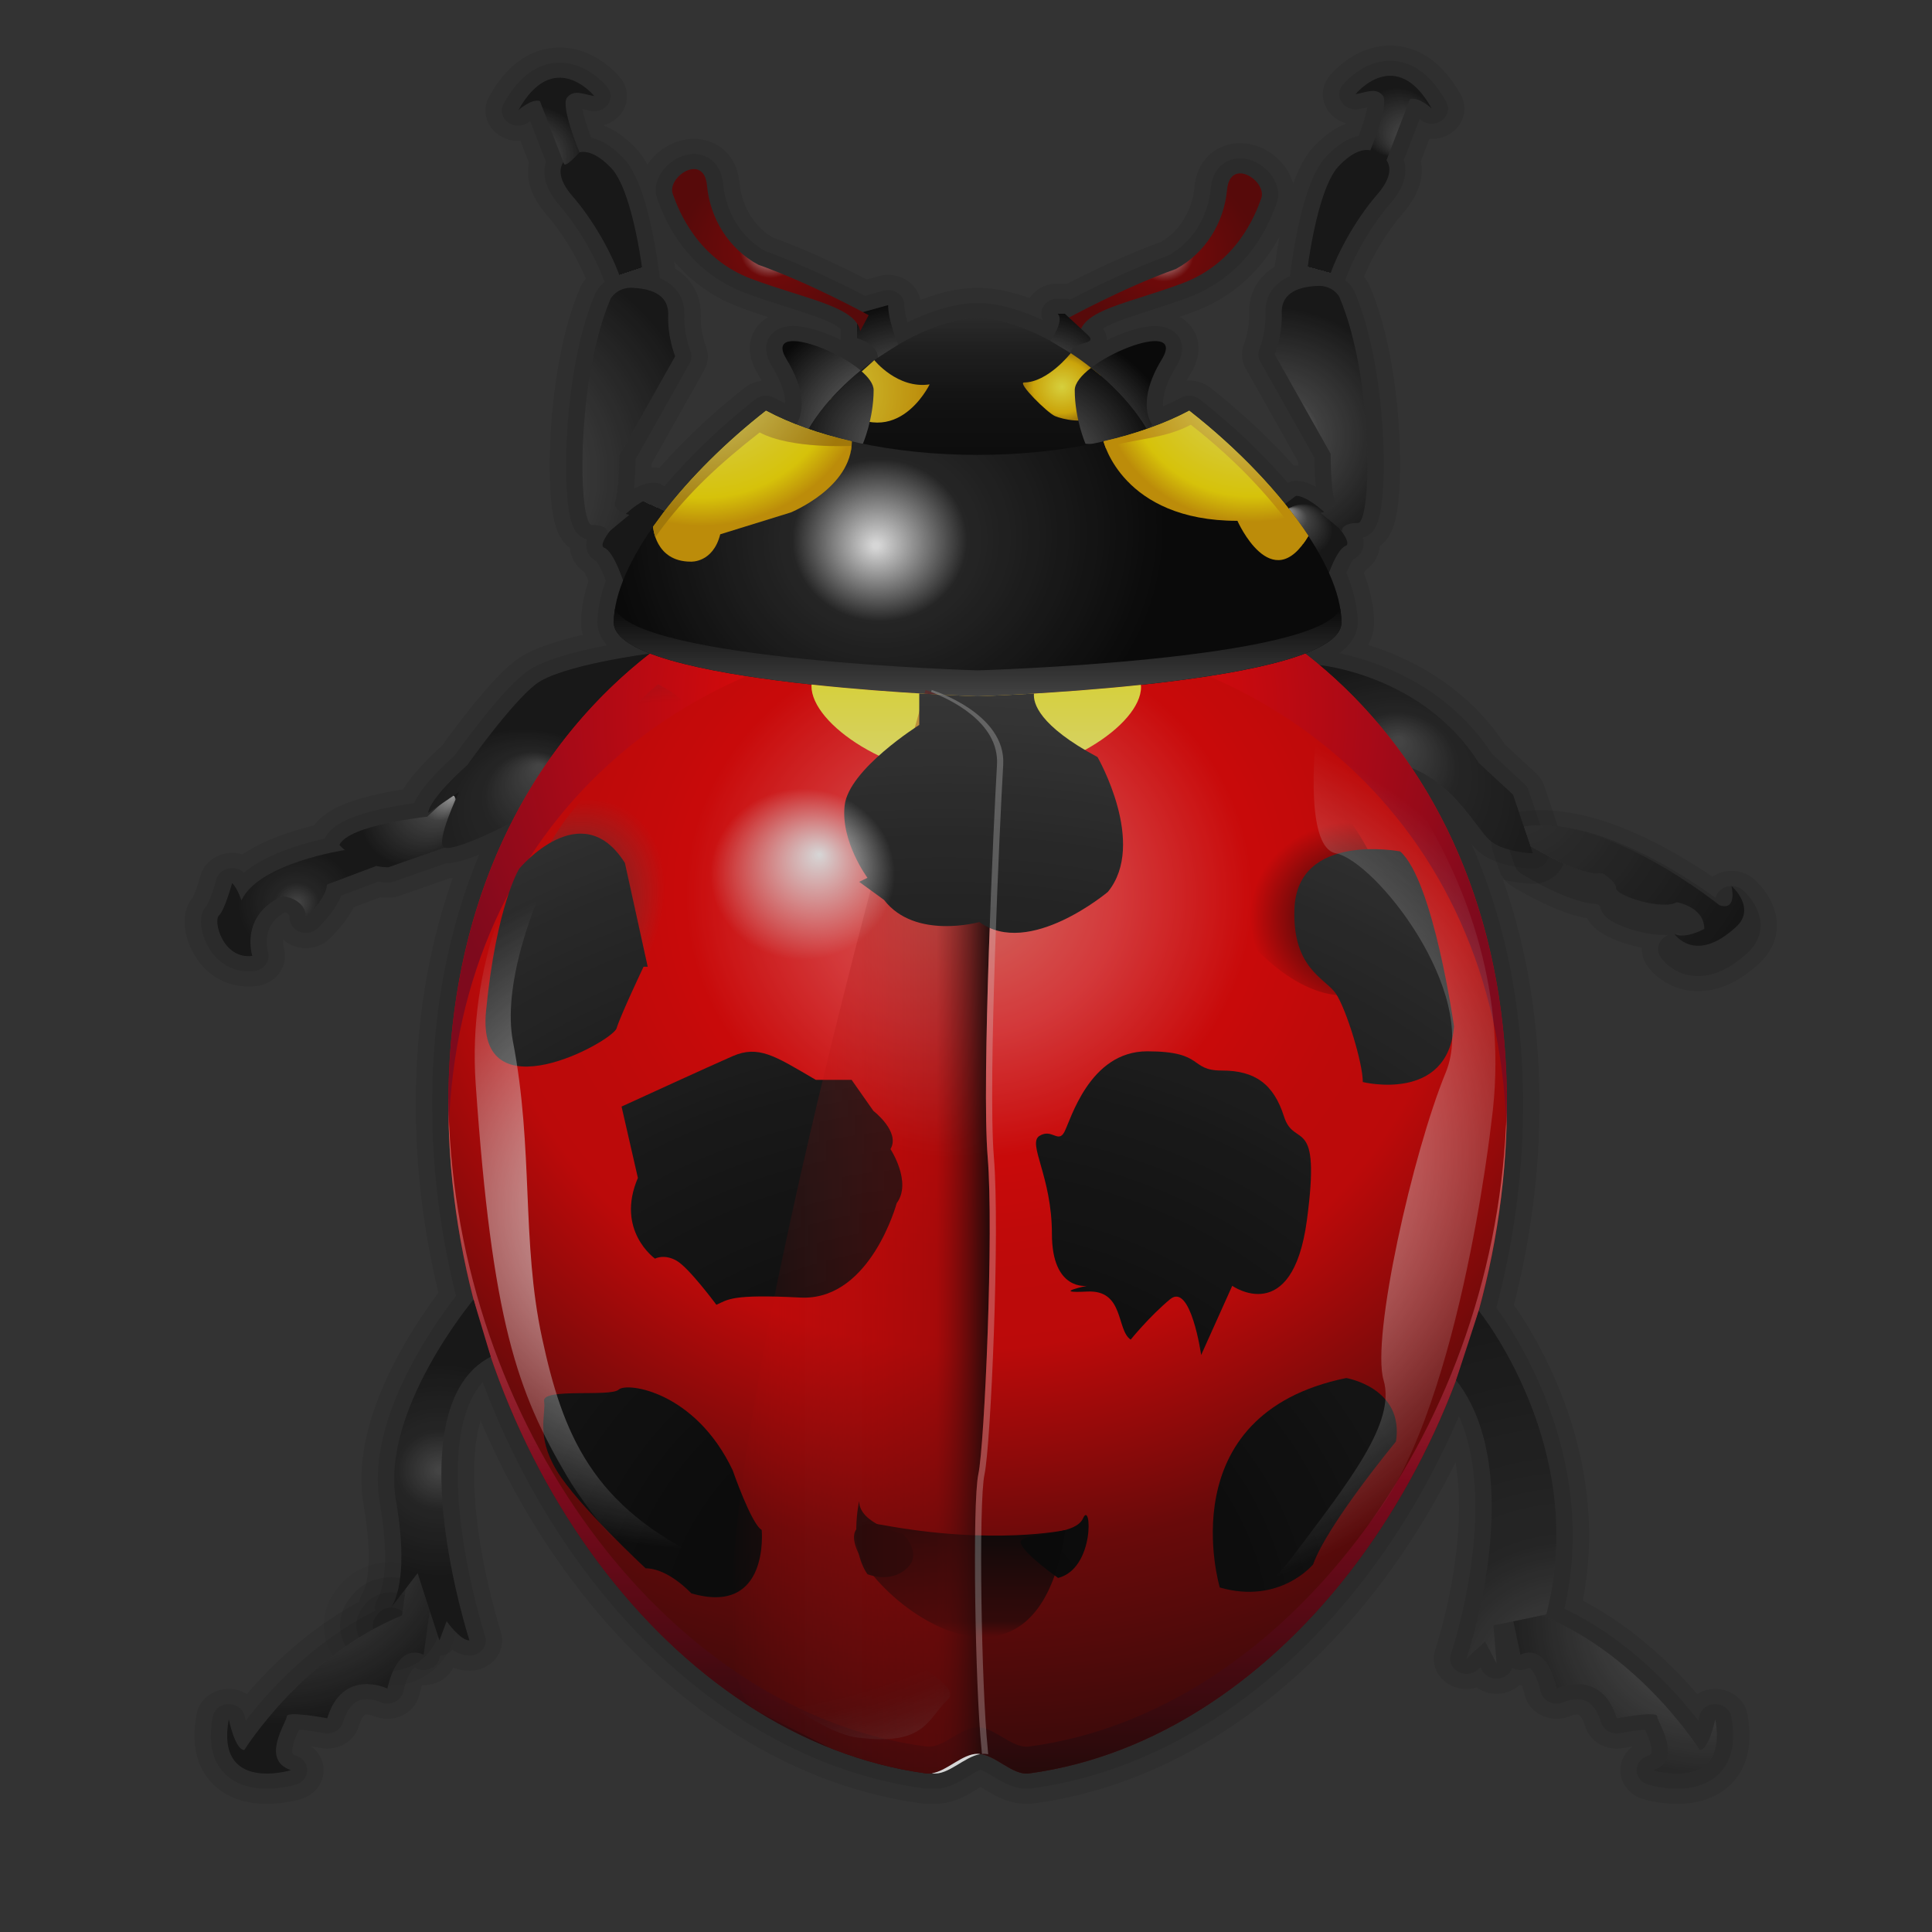 <?xml version="1.0" encoding="UTF-8" standalone="no"?>
<svg
   xmlns:dc="http://purl.org/dc/elements/1.1/"
   xmlns:cc="http://creativecommons.org/ns#"
   xmlns:rdf="http://www.w3.org/1999/02/22-rdf-syntax-ns#"
   xmlns:svg="http://www.w3.org/2000/svg"
   xmlns="http://www.w3.org/2000/svg"
   xmlns:xlink="http://www.w3.org/1999/xlink"
   xmlns:sodipodi="http://sodipodi.sourceforge.net/DTD/sodipodi-0.dtd"
   xmlns:inkscape="http://www.inkscape.org/namespaces/inkscape"
   height="26"
   width="26"
   version="1.0"
   id="svg2"
   inkscape:version="0.91 r"
   sodipodi:docname="drc.svg">
  <rect width="100%" height="100%" fill="#333333" stroke="none"/>
  <sodipodi:namedview
     pagecolor="#ffffff"
     bordercolor="#666666"
     borderopacity="1"
     objecttolerance="10"
     gridtolerance="10"
     guidetolerance="10"
     inkscape:pageopacity="0"
     inkscape:pageshadow="2"
     inkscape:window-width="1320"
     inkscape:window-height="886"
     id="namedview610"
     showgrid="true"
     inkscape:zoom="19.666667"
     inkscape:cx="6.9230133"
     inkscape:cy="15.758797"
     inkscape:window-x="0"
     inkscape:window-y="0"
     inkscape:window-maximized="0"
     inkscape:current-layer="svg2">
    <inkscape:grid
       type="xygrid"
       id="grid4461" />
  </sodipodi:namedview>
  <defs
     id="defs4">
    <radialGradient
       id="a"
       gradientUnits="userSpaceOnUse"
       cy="91.174"
       cx="1.59"
       gradientTransform="matrix(0.428,0,0,0.428,32.818,38.608)"
       r="108.42">
      <stop
         stop-color="#fff"
         offset=".039"
         id="stop7" />
      <stop
         stop-color="#fff"
         stop-opacity="0"
         offset=".486"
         id="stop9" />
      <stop
         stop-opacity="0"
         offset=".528"
         id="stop11" />
      <stop
         stop-color="#030303"
         stop-opacity="0"
         offset=".601"
         id="stop13" />
      <stop
         stop-color="#0e0e0e"
         stop-opacity="0"
         offset=".662"
         id="stop15" />
      <stop
         stop-color="#1f1f1f"
         stop-opacity="0"
         offset=".719"
         id="stop17" />
      <stop
         stop-color="#fff"
         offset="1"
         id="stop19" />
    </radialGradient>
    <radialGradient
       id="bg"
       gradientUnits="userSpaceOnUse"
       cy="28.805"
       cx="118.78"
       gradientTransform="matrix(0.428,0,0,0.428,46.121,42.612)"
       r="44.628">
      <stop
         stop-color="#444"
         offset="0"
         id="stop22" />
      <stop
         stop-color="#111"
         offset=".888"
         id="stop24" />
    </radialGradient>
    <radialGradient
       id="bh"
       fx="101.45"
       fy="19.029"
       gradientUnits="userSpaceOnUse"
       cy="33.695"
       cx="100.56"
       gradientTransform="matrix(0.428,0,0,0.428,46.121,42.612)"
       r="27.629">
      <stop
         stop-color="#494949"
         offset=".017"
         id="stop27" />
      <stop
         stop-color="#222"
         offset="0.309"
         id="stop29" />
      <stop
         stop-color="#111"
         offset=".888"
         id="stop31" />
    </radialGradient>
    <radialGradient
       id="bi"
       fx="-33.487"
       fy="27.809"
       gradientUnits="userSpaceOnUse"
       cy="32.028"
       cx="-40.504"
       gradientTransform="matrix(0.428,0,0,0.428,46.121,42.612)"
       r="8.188">
      <stop
         stop-color="#aaa"
         offset=".017"
         id="stop34" />
      <stop
         stop-color="#444"
         offset="0.309"
         id="stop36" />
      <stop
         stop-color="#111"
         offset=".888"
         id="stop38" />
    </radialGradient>
    <radialGradient
       id="bj"
       fx="-21.227"
       fy="23.026"
       gradientUnits="userSpaceOnUse"
       cy="39.027"
       cx="-24.19"
       gradientTransform="matrix(0.428,0,0,0.428,46.121,42.612)"
       r="22.421">
      <stop
         stop-color="#494949"
         offset=".017"
         id="stop41" />
      <stop
         stop-color="#222"
         offset="0.309"
         id="stop43" />
      <stop
         stop-color="#111"
         offset=".888"
         id="stop45" />
    </radialGradient>
    <radialGradient
       id="bk"
       gradientUnits="userSpaceOnUse"
       cy="44.331"
       cx="-55.986"
       gradientTransform="matrix(0.428,0,0,0.428,46.121,42.612)"
       r="9.899">
      <stop
         stop-color="#494949"
         offset=".017"
         id="stop48" />
      <stop
         stop-color="#222"
         offset="0.309"
         id="stop50" />
      <stop
         stop-color="#111"
         offset=".888"
         id="stop52" />
    </radialGradient>
    <radialGradient
       id="bl"
       fx="34.332"
       fy="-24.528"
       gradientUnits="userSpaceOnUse"
       cy="-28.825"
       cx="27.22"
       gradientTransform="matrix(0.428,0,0,0.428,46.121,42.612)"
       r="17.706">
      <stop
         stop-color="#fff"
         offset="0"
         id="stop55" />
      <stop
         stop-color="#ccc"
         offset=".167"
         id="stop57" />
      <stop
         stop-color="#777"
         offset=".457"
         id="stop59" />
      <stop
         stop-color="#555"
         offset=".59"
         id="stop61" />
      <stop
         offset="1"
         id="stop63" />
    </radialGradient>
    <radialGradient
       id="bm"
       gradientUnits="userSpaceOnUse"
       cy="-21.416"
       cx="47.221"
       gradientTransform="matrix(0.428,0,0,0.428,46.121,42.612)"
       r="23.885">
      <stop
         stop-color="#fff"
         offset="0"
         id="stop66" />
      <stop
         stop-color="#ccc"
         offset=".167"
         id="stop68" />
      <stop
         stop-color="#777"
         offset=".457"
         id="stop70" />
      <stop
         stop-color="#555"
         offset=".59"
         id="stop72" />
      <stop
         offset="1"
         id="stop74" />
    </radialGradient>
    <radialGradient
       id="bn"
       fx="-4.661"
       fy="-16.723"
       gradientUnits="userSpaceOnUse"
       cy="-11.343"
       cx="-7.27"
       gradientTransform="matrix(0.428,0,0,0.428,46.121,42.612)"
       r="5.979">
      <stop
         stop-color="#aaa"
         offset=".017"
         id="stop77" />
      <stop
         stop-color="#444"
         offset="0.309"
         id="stop79" />
      <stop
         stop-color="#111"
         offset=".624"
         id="stop81" />
    </radialGradient>
    <radialGradient
       id="bo"
       fx="85.497"
       fy="-16.341"
       gradientUnits="userSpaceOnUse"
       cy="-11.64"
       cx="89.191"
       gradientTransform="matrix(0.428,0,0,0.428,46.121,42.612)"
       r="5.979">
      <stop
         stop-color="#aaa"
         offset=".017"
         id="stop84" />
      <stop
         stop-color="#444"
         offset="0.309"
         id="stop86" />
      <stop
         stop-color="#111"
         offset=".685"
         id="stop88" />
    </radialGradient>
    <radialGradient
       id="bp"
       gradientUnits="userSpaceOnUse"
       cy="-55.796"
       cx="67.939"
       gradientTransform="matrix(0.428,0,0,0.428,46.121,42.612)"
       r="13.239">
      <stop
         stop-color="#fff"
         offset="0"
         id="stop91" />
      <stop
         stop-color="#ba7878"
         offset=".164"
         id="stop93" />
      <stop
         stop-color="#8d2222"
         offset=".275"
         id="stop95" />
      <stop
         stop-color="#7c0000"
         offset=".326"
         id="stop97" />
      <stop
         stop-color="#600000"
         offset="1"
         id="stop99" />
    </radialGradient>
    <linearGradient
       id="db"
       y2="38.318"
       gradientUnits="userSpaceOnUse"
       x2="50.508"
       gradientTransform="translate(13.302,4.003)"
       y1="5.859"
       x1="50.508">
      <stop
         stop-color="#fff"
         offset="0"
         id="stop102" />
      <stop
         stop-color="#f0f0f0"
         offset=".018"
         id="stop104" />
      <stop
         stop-color="#bebebe"
         offset=".082"
         id="stop106" />
      <stop
         stop-color="#919191"
         offset=".151"
         id="stop108" />
      <stop
         stop-color="#6a6a6a"
         offset=".223"
         id="stop110" />
      <stop
         stop-color="#494949"
         offset=".299"
         id="stop112" />
      <stop
         stop-color="#2e2e2e"
         offset=".381"
         id="stop114" />
      <stop
         stop-color="#1a1a1a"
         offset=".47"
         id="stop116" />
      <stop
         stop-color="#0b0b0b"
         offset=".57"
         id="stop118" />
      <stop
         stop-color="#030303"
         offset=".689"
         id="stop120" />
      <stop
         offset="0.882"
         id="stop122" />
    </linearGradient>
    <radialGradient
       id="bq"
       gradientUnits="userSpaceOnUse"
       cy="43.174"
       cx="40.102"
       gradientTransform="matrix(0.428,0,0,0.428,46.121,42.612)"
       r="130.98">
      <stop
         stop-color="#fa746b"
         offset="0"
         id="stop125" />
      <stop
         stop-color="#fb3a3c"
         offset=".163"
         id="stop127" />
      <stop
         stop-color="#e00"
         offset="0.309"
         id="stop129" />
      <stop
         stop-color="#e10000"
         offset=".424"
         id="stop131" />
      <stop
         stop-color="#d00"
         offset=".534"
         id="stop133" />
      <stop
         stop-color="#700"
         offset=".77"
         id="stop135" />
      <stop
         stop-color="#400"
         offset=".989"
         id="stop137" />
    </radialGradient>
    <linearGradient
       id="dc"
       y2="115"
       gradientUnits="userSpaceOnUse"
       x2="50.508"
       gradientTransform="translate(13.302,4.003)"
       y1="70.395"
       x1="50.508">
      <stop
         stop-color="#fa746b"
         offset="0"
         id="stop140" />
      <stop
         stop-color="#910018"
         offset=".567"
         id="stop142" />
      <stop
         stop-color="#200"
         offset="1"
         id="stop144" />
    </linearGradient>
    <radialGradient
       id="br"
       gradientUnits="userSpaceOnUse"
       cy="14.788"
       cx="40.102"
       gradientTransform="matrix(0.428,0,0,0.428,46.121,42.612)"
       r="84.23">
      <stop
         stop-color="#fa746b"
         offset=".124"
         id="stop147" />
      <stop
         stop-color="#fb3a3c"
         offset=".242"
         id="stop149" />
      <stop
         stop-color="#f00"
         offset=".36"
         id="stop151" />
      <stop
         stop-color="#c70010"
         offset=".668"
         id="stop153" />
      <stop
         stop-color="#910018"
         offset=".944"
         id="stop155" />
    </radialGradient>
    <radialGradient
       id="bs"
       gradientUnits="userSpaceOnUse"
       cy="-34.751"
       cx="17.293"
       gradientTransform="matrix(0.428,0,0,0.428,46.121,42.612)"
       r="22.371">
      <stop
         stop-color="#fff740"
         offset="0"
         id="stop158" />
      <stop
         stop-color="#dea200"
         offset=".758"
         id="stop160" />
      <stop
         stop-color="#bd8a00"
         offset="1"
         id="stop162" />
    </radialGradient>
    <radialGradient
       id="bt"
       gradientUnits="userSpaceOnUse"
       cy="-35.26"
       cx="53.378"
       gradientTransform="matrix(0.428,0,0,0.428,46.121,42.612)"
       r="5.381">
      <stop
         stop-color="#fff740"
         offset="0"
         id="stop165" />
      <stop
         stop-color="#f0c000"
         offset=".758"
         id="stop167" />
      <stop
         stop-color="#bd8a00"
         offset="1"
         id="stop169" />
    </radialGradient>
    <radialGradient
       id="bu"
       fx="32.152"
       fy="-24.979"
       gradientUnits="userSpaceOnUse"
       cy="-28.075"
       cx="27.028"
       gradientTransform="matrix(0.428,0,0,0.428,46.121,42.612)"
       r="12.756">
      <stop
         stop-color="#fff"
         offset="0"
         id="stop172" />
      <stop
         stop-color="#ccc"
         offset=".092"
         id="stop174" />
      <stop
         stop-color="#777"
         offset=".253"
         id="stop176" />
      <stop
         stop-color="#555"
         offset=".326"
         id="stop178" />
      <stop
         offset="1"
         id="stop180" />
    </radialGradient>
    <radialGradient
       id="bv"
       gradientUnits="userSpaceOnUse"
       cy="-22.624"
       cx="48.898"
       gradientTransform="matrix(0.428,0,0,0.428,46.121,42.612)"
       r="18.83">
      <stop
         stop-color="#fff"
         offset="0"
         id="stop183" />
      <stop
         stop-color="#ccc"
         offset=".092"
         id="stop185" />
      <stop
         stop-color="#777"
         offset=".253"
         id="stop187" />
      <stop
         stop-color="#555"
         offset=".326"
         id="stop189" />
      <stop
         offset="1"
         id="stop191" />
    </radialGradient>
    <radialGradient
       id="bw"
       fx="26.78"
       fy="-10.751"
       gradientUnits="userSpaceOnUse"
       cy="-13.416"
       cx="28.557"
       gradientTransform="matrix(0.428,0,0,0.428,46.121,42.612)"
       r="39.596">
      <stop
         stop-color="#fff"
         offset=".011"
         id="stop194" />
      <stop
         stop-color="#222"
         offset=".315"
         id="stop196" />
      <stop
         offset="1"
         id="stop198" />
    </radialGradient>
    <linearGradient
       id="dd"
       y2="38.159"
       gradientUnits="userSpaceOnUse"
       x2="50.508"
       gradientTransform="translate(13.302,4.003)"
       y1="43.935"
       x1="50.508">
      <stop
         stop-color="#474747"
         offset="0"
         id="stop201" />
      <stop
         offset="1"
         id="stop203" />
    </linearGradient>
    <radialGradient
       id="bx"
       gradientUnits="userSpaceOnUse"
       cy="164.07"
       cx="126.04"
       gradientTransform="matrix(0.428,0,0,0.428,46.121,42.612)"
       r="69.16">
      <stop
         stop-color="#494949"
         offset=".017"
         id="stop206" />
      <stop
         stop-color="#222"
         offset="0.309"
         id="stop208" />
      <stop
         stop-color="#111"
         offset=".888"
         id="stop210" />
    </radialGradient>
    <radialGradient
       id="by"
       gradientUnits="userSpaceOnUse"
       cy="154.59"
       cx="145.6"
       gradientTransform="matrix(0.428,0,0,0.428,46.121,42.612)"
       r="36.693">
      <stop
         stop-color="#aaa"
         offset=".017"
         id="stop213" />
      <stop
         stop-color="#444"
         offset="0.309"
         id="stop215" />
      <stop
         stop-color="#111"
         offset=".888"
         id="stop217" />
    </radialGradient>
    <radialGradient
       id="bz"
       gradientUnits="userSpaceOnUse"
       cy="141.55"
       cx="-58.267"
       gradientTransform="matrix(0.428,0,0,0.428,46.121,42.612)"
       r="33.405">
      <stop
         stop-color="#aaa"
         offset=".017"
         id="stop220" />
      <stop
         stop-color="#444"
         offset="0.309"
         id="stop222" />
      <stop
         stop-color="#111"
         offset=".888"
         id="stop224" />
    </radialGradient>
    <radialGradient
       id="ca"
       gradientUnits="userSpaceOnUse"
       cy="131.72"
       cx="-35.522"
       gradientTransform="matrix(0.428,0,0,0.428,46.121,42.612)"
       r="19.28">
      <stop
         stop-color="#494949"
         offset=".017"
         id="stop227" />
      <stop
         stop-color="#222"
         offset="0.309"
         id="stop229" />
      <stop
         stop-color="#111"
         offset=".888"
         id="stop231" />
    </radialGradient>
    <radialGradient
       id="cb"
       gradientUnits="userSpaceOnUse"
       cy="-32.53"
       cx="30.774"
       gradientTransform="matrix(0.428,0,0,0.428,46.121,42.612)"
       r="15.846">
      <stop
         stop-color="#fff"
         offset="0"
         id="stop234" />
      <stop
         stop-color="#ccc"
         offset=".076"
         id="stop236" />
      <stop
         stop-color="#777"
         offset=".209"
         id="stop238" />
      <stop
         stop-color="#555"
         offset=".27"
         id="stop240" />
      <stop
         offset="1"
         id="stop242" />
    </radialGradient>
    <radialGradient
       id="cg"
       gradientUnits="userSpaceOnUse"
       cy="-36.084"
       cx="50.997"
       gradientTransform="matrix(0.428,0,0,0.428,46.121,42.612)"
       r="11.17">
      <stop
         stop-color="#fff"
         offset="0"
         id="stop245" />
      <stop
         stop-color="#ccc"
         offset=".056"
         id="stop247" />
      <stop
         stop-color="#777"
         offset=".152"
         id="stop249" />
      <stop
         stop-color="#555"
         offset=".197"
         id="stop251" />
      <stop
         offset="1"
         id="stop253" />
    </radialGradient>
    <radialGradient
       id="cc"
       gradientUnits="userSpaceOnUse"
       cy="-56.351"
       cx="11.715"
       gradientTransform="matrix(0.428,0,0,0.428,46.121,42.612)"
       r="13.292">
      <stop
         stop-color="#fff"
         offset="0"
         id="stop256" />
      <stop
         stop-color="#ba7878"
         offset=".164"
         id="stop258" />
      <stop
         stop-color="#8d2222"
         offset=".275"
         id="stop260" />
      <stop
         stop-color="#7c0000"
         offset=".326"
         id="stop262" />
      <stop
         stop-color="#600000"
         offset="1"
         id="stop264" />
    </radialGradient>
    <radialGradient
       id="cd"
       gradientUnits="userSpaceOnUse"
       cy="-21.86"
       cx="-34.114"
       gradientTransform="matrix(0.428,0,0,0.428,46.121,42.612)"
       r="42.539">
      <stop
         stop-color="#aaa"
         offset=".017"
         id="stop267" />
      <stop
         stop-color="#444"
         offset="0.309"
         id="stop269" />
      <stop
         stop-color="#111"
         offset=".888"
         id="stop271" />
    </radialGradient>
    <radialGradient
       id="ce"
       fx="-9.461"
       fy="-52.653"
       gradientUnits="userSpaceOnUse"
       cy="-60.838"
       cx="-12.252"
       gradientTransform="matrix(0.428,0,0,0.428,46.121,42.612)"
       r="8.647">
      <stop
         stop-color="#aaa"
         offset=".017"
         id="stop274" />
      <stop
         stop-color="#444"
         offset="0.309"
         id="stop276" />
      <stop
         stop-color="#111"
         offset=".888"
         id="stop278" />
    </radialGradient>
    <radialGradient
       id="cf"
       gradientUnits="userSpaceOnUse"
       cy="-70.752"
       cx="-22.561"
       gradientTransform="matrix(0.428,0,0,0.428,46.121,42.612)"
       r="9">
      <stop
         stop-color="#aaa"
         offset=".017"
         id="stop281" />
      <stop
         stop-color="#444"
         offset="0.309"
         id="stop283" />
      <stop
         stop-color="#111"
         offset=".888"
         id="stop285" />
    </radialGradient>
    <radialGradient
       id="ch"
       gradientUnits="userSpaceOnUse"
       cy="-27.638"
       cx="83.22"
       gradientTransform="matrix(0.428,0,0,0.428,46.121,42.612)"
       r="22.667">
      <stop
         stop-color="#aaa"
         offset=".017"
         id="stop288" />
      <stop
         stop-color="#444"
         offset="0.309"
         id="stop290" />
      <stop
         stop-color="#111"
         offset=".888"
         id="stop292" />
    </radialGradient>
    <radialGradient
       id="ci"
       fx="91.796"
       fy="-52.82"
       gradientUnits="userSpaceOnUse"
       cy="-61.135"
       cx="94.171"
       gradientTransform="matrix(0.428,0,0,0.428,46.121,42.612)"
       r="8.647">
      <stop
         stop-color="#aaa"
         offset=".017"
         id="stop295" />
      <stop
         stop-color="#444"
         offset="0.309"
         id="stop297" />
      <stop
         stop-color="#111"
         offset=".888"
         id="stop299" />
    </radialGradient>
    <radialGradient
       id="cj"
       fx="104.11"
       fy="-72.087"
       gradientUnits="userSpaceOnUse"
       cy="-76.52"
       cx="100.82"
       gradientTransform="matrix(0.428,0,0,0.428,46.121,42.612)"
       r="6.103">
      <stop
         stop-color="#aaa"
         offset=".017"
         id="stop302" />
      <stop
         stop-color="#444"
         offset="0.309"
         id="stop304" />
      <stop
         stop-color="#111"
         offset=".888"
         id="stop306" />
    </radialGradient>
    <linearGradient
       id="de"
       y2="43.159"
       gradientUnits="userSpaceOnUse"
       x2="50.425"
       gradientTransform="translate(13.302,4.003)"
       y1="49.349"
       x1="50.425">
      <stop
         stop-color="#fffa7e"
         offset="0"
         id="stop309" />
      <stop
         stop-color="#fff740"
         offset="1"
         id="stop311" />
    </linearGradient>
    <radialGradient
       id="ck"
       gradientUnits="userSpaceOnUse"
       cy="53.155"
       cx="-17.531"
       gradientTransform="matrix(0.238,0.128,-0.191,0.354,52.036,46.729)"
       r="22.767">
      <stop
         offset="0"
         id="stop314" />
      <stop
         stop-color="#626262"
         stop-opacity="0"
         offset="1"
         id="stop316" />
    </radialGradient>
    <radialGradient
       id="cl"
       gradientUnits="userSpaceOnUse"
       cy="78.245"
       cx="-76.899"
       gradientTransform="matrix(-0.133,0.248,0.258,0.138,56.669,70.962)"
       r="22.765">
      <stop
         offset="0"
         id="stop319" />
      <stop
         stop-opacity="0"
         offset="1"
         id="stop321" />
    </radialGradient>
    <radialGradient
       id="cm"
       gradientUnits="userSpaceOnUse"
       cy="158.75"
       cx="36.555"
       gradientTransform="matrix(0.428,0,0,0.428,46.121,42.612)"
       r="165.36">
      <stop
         offset=".051"
         id="stop324" />
      <stop
         stop-color="#040404"
         offset=".273"
         id="stop326" />
      <stop
         stop-color="#111"
         offset=".509"
         id="stop328" />
      <stop
         stop-color="#262626"
         offset=".753"
         id="stop330" />
      <stop
         stop-color="#444"
         offset="1"
         id="stop332" />
    </radialGradient>
    <radialGradient
       id="cn"
       gradientUnits="userSpaceOnUse"
       cy="158.73"
       cx="36.553"
       gradientTransform="matrix(0.428,0,0,0.428,46.121,42.612)"
       r="165.33">
      <stop
         offset=".051"
         id="stop335" />
      <stop
         stop-color="#040404"
         offset=".273"
         id="stop337" />
      <stop
         stop-color="#111"
         offset=".509"
         id="stop339" />
      <stop
         stop-color="#262626"
         offset=".753"
         id="stop341" />
      <stop
         stop-color="#444"
         offset="1"
         id="stop343" />
    </radialGradient>
    <radialGradient
       id="co"
       gradientUnits="userSpaceOnUse"
       cy="158.73"
       cx="36.556"
       gradientTransform="matrix(0.428,0,0,0.428,46.121,42.612)"
       r="165.33">
      <stop
         offset=".051"
         id="stop346" />
      <stop
         stop-color="#040404"
         offset=".273"
         id="stop348" />
      <stop
         stop-color="#111"
         offset=".509"
         id="stop350" />
      <stop
         stop-color="#262626"
         offset=".753"
         id="stop352" />
      <stop
         stop-color="#444"
         offset="1"
         id="stop354" />
    </radialGradient>
    <radialGradient
       id="cp"
       gradientUnits="userSpaceOnUse"
       cy="158.74"
       cx="36.556"
       gradientTransform="matrix(0.428,0,0,0.428,46.121,42.612)"
       r="165.34">
      <stop
         offset=".051"
         id="stop357" />
      <stop
         stop-color="#040404"
         offset=".273"
         id="stop359" />
      <stop
         stop-color="#111"
         offset=".509"
         id="stop361" />
      <stop
         stop-color="#262626"
         offset=".753"
         id="stop363" />
      <stop
         stop-color="#444"
         offset="1"
         id="stop365" />
    </radialGradient>
    <radialGradient
       id="cq"
       gradientUnits="userSpaceOnUse"
       cy="158.73"
       cx="36.553"
       gradientTransform="matrix(0.428,0,0,0.428,46.121,42.612)"
       r="165.35">
      <stop
         offset=".051"
         id="stop368" />
      <stop
         stop-color="#040404"
         offset=".273"
         id="stop370" />
      <stop
         stop-color="#111"
         offset=".509"
         id="stop372" />
      <stop
         stop-color="#262626"
         offset=".753"
         id="stop374" />
      <stop
         stop-color="#444"
         offset="1"
         id="stop376" />
    </radialGradient>
    <radialGradient
       id="cr"
       gradientUnits="userSpaceOnUse"
       cy="158.74"
       cx="36.552"
       gradientTransform="matrix(0.428,0,0,0.428,46.121,42.612)"
       r="165.37">
      <stop
         offset=".051"
         id="stop379" />
      <stop
         stop-color="#040404"
         offset=".273"
         id="stop381" />
      <stop
         stop-color="#111"
         offset=".509"
         id="stop383" />
      <stop
         stop-color="#262626"
         offset=".753"
         id="stop385" />
      <stop
         stop-color="#444"
         offset="1"
         id="stop387" />
    </radialGradient>
    <radialGradient
       id="cs"
       gradientUnits="userSpaceOnUse"
       cy="158.73"
       cx="36.558"
       gradientTransform="matrix(0.428,0,0,0.428,46.121,42.612)"
       r="165.31">
      <stop
         offset=".051"
         id="stop390" />
      <stop
         stop-color="#040404"
         offset=".273"
         id="stop392" />
      <stop
         stop-color="#111"
         offset=".509"
         id="stop394" />
      <stop
         stop-color="#262626"
         offset=".753"
         id="stop396" />
      <stop
         stop-color="#444"
         offset="1"
         id="stop398" />
    </radialGradient>
    <radialGradient
       id="ct"
       gradientUnits="userSpaceOnUse"
       cy="158.73"
       cx="36.55"
       gradientTransform="matrix(0.428,0,0,0.428,46.121,42.612)"
       r="165.35">
      <stop
         offset=".051"
         id="stop401" />
      <stop
         stop-color="#040404"
         offset=".273"
         id="stop403" />
      <stop
         stop-color="#111"
         offset=".509"
         id="stop405" />
      <stop
         stop-color="#262626"
         offset=".753"
         id="stop407" />
      <stop
         stop-color="#444"
         offset="1"
         id="stop409" />
    </radialGradient>
    <radialGradient
       id="cu"
       gradientUnits="userSpaceOnUse"
       cy="-37.862"
       cx="1.885"
       gradientTransform="matrix(0.428,0,0,0.428,46.121,42.612)"
       r="24.092">
      <stop
         stop-color="#fffa7e"
         offset="0"
         id="stop412" />
      <stop
         stop-color="#ffe600"
         offset=".82"
         id="stop414" />
      <stop
         stop-color="#dea200"
         offset="1"
         id="stop416" />
    </radialGradient>
    <radialGradient
       id="cv"
       gradientUnits="userSpaceOnUse"
       cy="-36.838"
       cx="1.885"
       gradientTransform="matrix(0.428,0,0,0.428,46.121,42.612)"
       r="21.602">
      <stop
         stop-color="#fffa7e"
         offset="0"
         id="stop419" />
      <stop
         stop-color="#bd8a00"
         offset="1"
         id="stop421" />
    </radialGradient>
    <radialGradient
       id="cw"
       gradientUnits="userSpaceOnUse"
       cy="-36.084"
       cx="80.555"
       gradientTransform="matrix(0.428,0,0,0.428,46.121,42.612)"
       r="21.673">
      <stop
         stop-color="#fffa7e"
         offset="0"
         id="stop424" />
      <stop
         stop-color="#ffe600"
         offset=".82"
         id="stop426" />
      <stop
         stop-color="#dea200"
         offset="1"
         id="stop428" />
    </radialGradient>
    <radialGradient
       id="cx"
       gradientUnits="userSpaceOnUse"
       cy="-35.594"
       cx="80.555"
       gradientTransform="matrix(0.428,0,0,0.428,46.121,42.612)"
       r="19.511">
      <stop
         stop-color="#fffa7e"
         offset="0"
         id="stop431" />
      <stop
         stop-color="#dea200"
         offset="1"
         id="stop433" />
    </radialGradient>
    <radialGradient
       id="cy"
       xlink:href="#a"
       gradientUnits="userSpaceOnUse"
       cy="91.174"
       cx="1.59"
       gradientTransform="matrix(0.428,0,0,0.428,46.121,42.612)"
       r="108.42" />
    <linearGradient
       id="dg"
       y2="98.519"
       gradientUnits="userSpaceOnUse"
       x2="49.412"
       gradientTransform="translate(13.302,4.003)"
       y1="106"
       x1="49.412">
      <stop
         stop-opacity="0"
         offset="0"
         id="stop437" />
      <stop
         stop-opacity=".498"
         offset=".135"
         id="stop439" />
      <stop
         offset="1"
         id="stop441" />
    </linearGradient>
    <linearGradient
       id="be"
       y2="79.258"
       gradientUnits="userSpaceOnUse"
       x2="51.698"
       gradientTransform="translate(13.302,4.003)"
       y1="79.258"
       x1="35.434">
      <stop
         stop-color="#ff0606"
         stop-opacity="0"
         offset="0"
         id="stop444" />
      <stop
         stop-color="#910000"
         stop-opacity=".361"
         offset=".771"
         id="stop446" />
      <stop
         offset="1"
         id="stop448" />
    </linearGradient>
    <radialGradient
       id="cz"
       gradientUnits="userSpaceOnUse"
       cy="155.74"
       cx="36.553"
       gradientTransform="matrix(0.428,0,0,0.428,46.121,42.612)"
       r="161.06">
      <stop
         offset=".051"
         id="stop451" />
      <stop
         stop-color="#040404"
         offset=".273"
         id="stop453" />
      <stop
         stop-color="#111"
         offset=".509"
         id="stop455" />
      <stop
         stop-color="#262626"
         offset=".753"
         id="stop457" />
      <stop
         stop-color="#444"
         offset="1"
         id="stop459" />
    </radialGradient>
    <radialGradient
       id="da"
       fx="18.775"
       fy="36.806"
       gradientUnits="userSpaceOnUse"
       cy="48.114"
       cx="9.72"
       gradientTransform="matrix(0.428,0,0,0.428,32.818,38.608)"
       r="48.696">
      <stop
         stop-color="#fff"
         offset="0"
         id="stop462" />
      <stop
         stop-color="#fff"
         stop-opacity="0"
         offset=".271"
         id="stop464" />
      <stop
         stop-opacity="0"
         offset="1"
         id="stop466" />
    </radialGradient>
    <radialGradient
       id="df"
       xlink:href="#a"
       gradientUnits="userSpaceOnUse"
       cy="82.886"
       cx="57.453"
       gradientTransform="matrix(0.428,0,0,0.428,46.121,42.612)"
       r="145.2" />
    <linearGradient
       id="bf"
       y2="29"
       gradientUnits="userSpaceOnUse"
       x2="64.001"
       gradientTransform="matrix(0.272,0,0,0.286,-53.757,-1.881)"
       y1="113"
       x1="64.001">
      <stop
         stop-color="#37a42c"
         offset="0"
         id="stop470" />
      <stop
         stop-color="#00892c"
         offset="1"
         id="stop472" />
    </linearGradient>
  </defs>
  <g
     transform="matrix(0.22,0,0,0.204,-0.882,-0.409)"
     id="g474"
     style="opacity:0.8">
    <path
       d="m 27.94,109.05 -0.126,0.178 c 0,0 0.013,-0.015 0.031,-0.037 0.002,-0.004 0.002,-0.004 0.005,-0.007 0.022,-0.028 0.052,-0.07 0.09,-0.134 l -0.007,0.011 c 0.002,-0.005 0.004,-0.006 0.007,-0.011 z"
       id="path476"
       inkscape:connector-curvature="0"
       style="opacity:0.05;fill:none;stroke:#000000;stroke-width:8;stroke-linejoin:round" />
    <path
       d="m 27.94,109.05 -0.126,0.178 c 0,0 0.013,-0.015 0.031,-0.037 0.002,-0.004 0.002,-0.004 0.005,-0.007 0.022,-0.028 0.052,-0.07 0.09,-0.134 l -0.007,0.011 c 0.002,-0.005 0.004,-0.006 0.007,-0.011 z"
       id="path478"
       inkscape:connector-curvature="0"
       style="opacity:0.1;fill:none;stroke:#000000;stroke-width:6;stroke-linejoin:round" />
    <path
       d="m 109.93,61.454 c 0,0 0.39,1.68 -0.744,1.267 0,0 -6.929,-6.059 -11.96,-5.185 l 0.4,1.284 c 0,0 3.081,2.04 4.412,1.802 0,0 0.833,0.522 0.833,0.998 0,0.476 2.828,1.451 3.708,0.904 0,0 1.688,0.286 1.688,1.759 0,0 -1.189,0.713 -1.83,0.333 0,0 1.272,2.033 3.779,-0.476 1.248,-1.249 -0.286,-2.686 -0.286,-2.686 z"
       id="path480"
       inkscape:connector-curvature="0"
       style="opacity:0.1;fill:none;stroke:#000000;stroke-width:4;stroke-linejoin:round" />
    <path
       d="m 27.94,109.05 -0.126,0.178 c 0,0 0.013,-0.015 0.031,-0.037 0.002,-0.004 0.002,-0.004 0.005,-0.007 0.022,-0.028 0.052,-0.07 0.09,-0.134 l -0.007,0.011 c 0.002,-0.005 0.004,-0.006 0.007,-0.011 z"
       id="path482"
       inkscape:connector-curvature="0"
       style="opacity:0.1;fill:none;stroke:#000000;stroke-width:4;stroke-linejoin:round" />
    <path
       d="m 107.98,117.45 c 0,0 -3.579,-6.217 -9.651,-8.878 l -0.1,0.022 c 0.223,-0.051 0.368,-0.085 0.368,-0.085 2.663,-11.024 -4.135,-20.03 -4.135,-20.03 l -0.012,0.037 c 0.938,-3.67 1.521,-7.512 1.686,-11.43 0.012,-0.273 0.011,-0.539 0.018,-0.811 0.002,0.035 0.005,0.068 0.006,0.103 0.006,-0.204 0.002,-0.401 0.006,-0.604 0.008,-0.41 0.015,-0.819 0.014,-1.224 -0.001,-0.047 0.002,-0.096 0.002,-0.144 0,0.039 -0.003,0.079 -0.003,0.118 0,-0.014 -0.001,-0.027 -0.001,-0.041 -10e-4,-0.287 -0.01,-0.569 -0.016,-0.854 -0.01,-0.428 -0.02,-0.854 -0.04,-1.276 -0.013,-0.273 -0.031,-0.544 -0.049,-0.815 -0.026,-0.424 -0.055,-0.847 -0.092,-1.264 -0.023,-0.261 -0.053,-0.518 -0.08,-0.775 -0.044,-0.419 -0.09,-0.837 -0.145,-1.248 -0.033,-0.252 -0.072,-0.499 -0.11,-0.747 -0.061,-0.41 -0.123,-0.819 -0.195,-1.222 -0.043,-0.241 -0.092,-0.479 -0.138,-0.717 -0.079,-0.402 -0.158,-0.805 -0.247,-1.2 -0.052,-0.23 -0.109,-0.456 -0.165,-0.685 -0.095,-0.393 -0.19,-0.785 -0.296,-1.171 -0.062,-0.224 -0.129,-0.442 -0.193,-0.664 -0.111,-0.381 -0.223,-0.762 -0.344,-1.135 -0.069,-0.216 -0.146,-0.427 -0.219,-0.64 -0.127,-0.37 -0.254,-0.739 -0.391,-1.102 -0.079,-0.208 -0.163,-0.41 -0.245,-0.615 -0.142,-0.357 -0.284,-0.715 -0.436,-1.064 -0.088,-0.201 -0.181,-0.397 -0.271,-0.596 -0.156,-0.344 -0.312,-0.687 -0.479,-1.022 -0.096,-0.195 -0.198,-0.385 -0.298,-0.577 -0.17,-0.329 -0.34,-0.659 -0.519,-0.979 -0.105,-0.188 -0.216,-0.371 -0.324,-0.556 -0.173,-0.296 -0.343,-0.594 -0.523,-0.883 l 0.008,0.006 c 2.617,1.096 3.912,3.913 4.737,4.736 0.823,0.824 2.661,0.888 2.661,0.888 l -1.205,-3.868 -2.091,-2.092 c -3.423,-5.833 -9.756,-6.461 -9.756,-6.461 l 0.003,0.011 c -0.069,-0.063 -0.142,-0.123 -0.212,-0.186 -0.222,-0.197 -0.441,-0.399 -0.668,-0.59 1.368,-0.566 2.226,-1.24 2.226,-2.042 0,-0.274 -0.026,-0.561 -0.067,-0.853 -0.003,-0.019 -0.002,-0.036 -0.005,-0.055 -10e-4,0.002 -0.003,0.005 -0.004,0.007 -0.11,-0.743 -0.344,-1.54 -0.69,-2.375 0.242,-0.689 0.634,-1.626 1.027,-1.783 0.232,-0.093 0.036,-0.564 -0.36,-1.121 l 0.154,0.138 0,-0.143 c 0,0 0.095,-0.381 0.951,-0.381 0.854,0 0.998,-9.556 -1.142,-14.929 0,0 -0.338,-0.656 -1.157,-0.704 l 0.397,-0.057 c 0.428,-1.759 1.71,-4.279 3.09,-5.991 0.813,-1.009 0.855,-1.748 0.557,-2.237 0.233,-0.667 1.439,-4.039 1.439,-4.039 0.523,-0.191 1.332,0.617 1.332,0.617 -2.188,-4.231 -4.659,-0.951 -4.659,-0.951 0.617,-0.095 1.235,-0.475 1.663,0.095 0.428,0.571 -0.761,3.614 -0.761,3.614 -0.998,-0.238 -2.092,1.236 -2.092,1.236 -1.319,1.911 -1.854,7.336 -1.897,7.799 -0.757,0.17 -1.466,0.607 -1.43,1.709 0.047,1.474 -0.429,2.711 -0.429,2.711 l 3.423,6.561 c 0,0 0,2.33 0.237,2.995 0.171,0.477 -0.339,0.731 -0.644,0.839 -0.604,-0.587 -1.268,-1.061 -1.717,-1.061 l -0.634,0.507 -0.024,0.048 c -0.055,-0.073 -0.113,-0.146 -0.169,-0.22 -0.196,-0.257 -0.396,-0.514 -0.603,-0.77 -0.092,-0.113 -0.187,-0.225 -0.28,-0.338 -0.184,-0.22 -0.369,-0.44 -0.561,-0.659 -0.109,-0.126 -0.221,-0.25 -0.333,-0.375 -0.186,-0.206 -0.373,-0.411 -0.564,-0.615 -0.12,-0.128 -0.241,-0.256 -0.364,-0.384 -0.194,-0.202 -0.392,-0.401 -0.592,-0.599 -0.124,-0.124 -0.247,-0.248 -0.374,-0.37 -0.217,-0.21 -0.438,-0.416 -0.661,-0.622 -0.113,-0.105 -0.225,-0.212 -0.34,-0.316 -0.338,-0.306 -0.682,-0.607 -1.03,-0.901 -0.371,0.214 -0.767,0.418 -1.182,0.613 -0.178,0.083 -0.372,0.158 -0.558,0.238 -0.243,0.104 -0.481,0.211 -0.737,0.309 -0.021,0.008 -0.046,0.015 -0.067,0.023 l 0.279,-0.273 c 0,0 -1.062,-1.38 0.586,-4.297 1.252,-2.213 -2.46,-0.993 -4.323,0.555 -10e-4,0 -10e-4,-0.001 -0.002,-0.001 -0.002,0.001 -0.003,0.003 -0.005,0.004 -0.4,-0.34 -0.808,-0.666 -1.226,-0.962 l -0.012,-0.009 -0.001,0 c -0.014,-0.01 -0.028,-0.019 -0.043,-0.029 l 0.044,0.028 c 0,-0.826 1.747,-0.49 1.033,-1.204 -0.131,-0.13 -0.258,-0.258 -0.383,-0.383 0.574,-1.344 3.063,-1.773 6.152,-3.009 3.327,-1.331 4.47,-4.469 4.849,-5.61 0.381,-1.141 -1.901,-2.757 -2.092,-0.57 -0.189,2.187 -1.332,4.184 -3.138,5.23 -2.763,1.057 -5.725,2.732 -6.531,3.2 -0.156,-0.156 -0.252,-0.252 -0.252,-0.252 l -0.444,0 c 0.444,0.444 -0.444,1.789 -0.444,1.789 l 0.146,0.094 c -1.664,-0.997 -3.327,-1.598 -4.594,-1.598 -1.334,0 -3.109,0.659 -4.861,1.754 l 0.005,-0.003 c 0,0 -0.617,-1.56 -0.617,-2.606 l -1.542,0.462 c -0.966,-0.555 -3.778,-2.122 -6.402,-3.125 -1.807,-1.046 -2.947,-3.043 -3.138,-5.23 -0.19,-2.187 -2.472,-0.571 -2.092,0.57 0.38,1.142 1.521,4.279 4.85,5.61 2.968,1.188 5.669,1.696 6.423,2.938 l 0,0.96 c 0,0 1.275,0.362 1.275,1.275 l 0.115,-0.079 c -0.112,0.083 -0.222,0.167 -0.333,0.253 l -0.003,-0.004 -0.031,0.03 c -0.271,0.211 -0.535,0.431 -0.795,0.66 l -0.004,-0.004 -0.004,0.004 c -1.774,-1.631 -5.831,-3.041 -4.531,-0.74 1.575,2.787 0.677,4.167 0.594,4.285 -0.026,-0.011 -0.053,-0.022 -0.08,-0.033 -0.198,-0.084 -0.405,-0.165 -0.595,-0.253 -0.414,-0.194 -0.809,-0.397 -1.179,-0.611 -0.58,0.489 -1.145,0.998 -1.694,1.518 -0.038,0.037 -0.078,0.072 -0.116,0.108 -0.523,0.499 -1.026,1.009 -1.513,1.527 -0.057,0.061 -0.115,0.121 -0.172,0.182 -0.469,0.505 -0.916,1.016 -1.342,1.531 -0.062,0.074 -0.124,0.148 -0.185,0.222 -0.38,0.466 -0.74,0.934 -1.08,1.4 l -0.119,-0.239 -0.634,-0.507 c -0.449,0 -1.114,0.473 -1.717,1.061 -0.305,-0.108 -0.815,-0.362 -0.645,-0.839 0.238,-0.666 0.238,-2.996 0.238,-2.996 l 3.423,-6.562 c 0,0 -0.476,-1.236 -0.427,-2.71 0.035,-1.102 -0.674,-1.539 -1.431,-1.709 -0.043,-0.462 -0.578,-5.888 -1.897,-7.8 0,0 -1.094,-1.474 -2.093,-1.236 0,0 -1.188,-3.043 -0.761,-3.614 0.429,-0.57 1.047,-0.19 1.665,-0.095 0,0 -2.473,-3.28 -4.66,0.951 0,0 0.808,-0.808 1.331,-0.618 0,0 1.207,3.37 1.44,4.038 -0.299,0.49 -0.257,1.228 0.556,2.238 1.379,1.712 2.663,4.232 3.091,5.991 l 0.397,0.057 c -0.82,0.048 -1.158,0.704 -1.158,0.704 -2.139,5.373 -1.997,14.929 -1.141,14.929 0.856,0 0.951,0.381 0.951,0.381 l 0,0.142 0.154,-0.137 c -0.396,0.557 -0.593,1.026 -0.36,1.12 0.475,0.19 0.949,1.516 1.157,2.171 -0.238,0.647 -0.407,1.271 -0.494,1.859 0,-0.002 -0.002,-0.003 -0.003,-0.005 -0.002,0.014 -0.001,0.027 -0.003,0.042 -0.042,0.297 -0.07,0.588 -0.07,0.867 0,0.803 0.858,1.476 2.227,2.042 l -0.003,0.003 c 0,0 -5.473,0.757 -6.995,2.025 -1.521,1.268 -4.183,5.325 -4.183,5.325 0,0 -2.282,2.156 -2.409,3.17 l 0.728,-0.534 -0.782,0.781 c 0,0 -4.796,0.529 -5.366,1.859 0,0 0.127,0.149 0.34,0.346 l -0.013,-0.007 c 0,0 -5.272,0.851 -6.318,3.323 0,0 -0.238,-0.808 -0.571,-1.141 0,0 -0.452,1.783 -0.808,2.139 -0.356,0.356 0.237,2.901 2.044,2.663 0,0 -0.808,-2.663 1.854,-3.947 0,0 1.427,0.144 1.427,1.427 0,0 1.284,-1.331 1.284,-2.188 l 3.016,-1.226 -0.019,-0.01 c 0.24,0.056 0.49,0.095 0.759,0.095 l 3.439,-1.299 c 0.634,0.252 3.676,-1.395 4.058,-1.648 0.014,-0.009 0.042,-0.039 0.078,-0.077 -0.075,0.158 -0.145,0.32 -0.218,0.479 -0.093,0.205 -0.189,0.406 -0.279,0.614 -0.149,0.345 -0.29,0.697 -0.43,1.049 -0.083,0.21 -0.17,0.417 -0.25,0.629 -0.136,0.359 -0.262,0.726 -0.388,1.093 -0.074,0.215 -0.151,0.429 -0.221,0.646 -0.121,0.373 -0.232,0.752 -0.343,1.133 -0.064,0.222 -0.132,0.441 -0.193,0.665 -0.105,0.386 -0.201,0.778 -0.297,1.171 -0.055,0.229 -0.113,0.454 -0.165,0.685 -0.089,0.398 -0.169,0.804 -0.249,1.21 -0.046,0.233 -0.094,0.465 -0.136,0.701 -0.073,0.41 -0.136,0.826 -0.199,1.243 -0.036,0.241 -0.074,0.481 -0.106,0.725 -0.056,0.42 -0.102,0.846 -0.147,1.272 -0.026,0.25 -0.054,0.498 -0.077,0.749 -0.038,0.429 -0.067,0.863 -0.094,1.299 -0.017,0.259 -0.035,0.516 -0.047,0.776 -0.021,0.437 -0.032,0.879 -0.041,1.322 -0.006,0.268 -0.014,0.534 -0.015,0.805 0,0.022 -0.001,0.044 -0.001,0.066 0,-0.042 -0.002,-0.086 -0.003,-0.128 0,0.052 0.003,0.105 0.003,0.157 -0.002,0.412 0.006,0.829 0.014,1.246 0.003,0.19 0,0.376 0.005,0.567 10e-4,-0.032 0.004,-0.063 0.005,-0.096 0.008,0.269 0.007,0.533 0.018,0.804 0.156,3.713 0.693,7.354 1.546,10.849 l -0.055,-0.197 c 0,0 -5.703,7.339 -4.751,13.233 0.767,4.758 0.028,6.562 -0.286,7.083 l 0.898,-1.259 -0.011,0.017 -0.222,1.766 c -6.071,2.661 -9.65,8.878 -9.65,8.878 -0.571,0 -0.951,-2.029 -0.951,-2.029 -0.824,4.883 3.804,3.36 3.804,3.36 -1.902,-0.696 -0.253,-3.171 -0.253,-3.55 0,-0.382 2.473,0.126 2.473,0.126 0.951,-3.359 3.677,-1.965 3.677,-1.965 0.697,-3.233 2.218,-2.219 2.218,-2.219 l 0.376,-2.919 0.591,1.969 0.443,-1.269 c 0,0 0.824,1.269 1.395,1.269 0,0 -4.624,-15.427 1.301,-18.714 l -0.062,-0.222 c 3.143,10.069 8.988,18.592 16.211,23.486 0.021,0.016 0.039,0.037 0.06,0.052 l 0.094,0.052 c 1.42,0.949 2.891,1.762 4.406,2.415 l 0.051,0.028 c 0.026,0.011 0.053,0.021 0.079,0.031 0.322,0.137 0.647,0.259 0.972,0.381 0.146,0.055 0.291,0.116 0.438,0.168 0.344,0.122 0.692,0.229 1.04,0.335 0.135,0.041 0.269,0.089 0.405,0.127 0.355,0.102 0.714,0.187 1.073,0.27 0.131,0.031 0.261,0.069 0.393,0.098 0.49,0.105 0.982,0.194 1.478,0.267 0.119,0.018 0.237,0.009 0.356,-0.011 -0.005,0.001 -0.01,0.003 -0.015,0.004 0.012,0.003 0.027,0.005 0.04,0.007 0.962,0.139 1.934,-1.091 2.916,-1.27 1.006,0.126 2.004,1.414 2.991,1.27 11.453,-1.664 21.387,-12.278 26.179,-26.118 l -0.055,0.181 c 4.5,6.168 0.636,18.368 0.636,18.368 l 1.141,-1.143 0.698,1.458 -0.19,-2.534 c 0.088,0 0.616,-0.11 1.22,-0.243 l 0.429,2.208 c 0,0 1.521,-1.015 2.218,2.219 0,0 2.727,-1.395 3.678,1.965 0,0 2.473,-0.508 2.473,-0.126 0,0.379 1.647,2.854 -0.255,3.55 0,0 4.628,1.522 3.805,-3.36 -10e-4,0.004 -0.381,2.033 -0.952,2.033 z m -78.433,-11.649 0.012,-0.017 0.061,0.201 -0.073,-0.184 z m 31.694,13.125 c 0.051,-0.017 0.102,-0.029 0.153,-0.05 -0.052,0.021 -0.103,0.033 -0.153,0.05 z m 0.383,-0.159 c 0.045,-0.023 0.09,-0.045 0.135,-0.07 -0.045,0.025 -0.09,0.046 -0.135,0.07 z m 0.404,-0.231 c 0.025,-0.017 0.051,-0.032 0.076,-0.049 -0.025,0.017 -0.05,0.033 -0.076,0.049 z m 0.526,-0.337 c 0.033,-0.021 0.065,-0.041 0.098,-0.062 -0.034,0.021 -0.066,0.042 -0.098,0.062 z m 0.362,-0.212 c 0.045,-0.024 0.09,-0.05 0.136,-0.072 -0.046,0.022 -0.091,0.047 -0.136,0.072 z m 0.393,-0.178 c 0.042,-0.015 0.083,-0.034 0.125,-0.047 -0.041,0.013 -0.083,0.032 -0.125,0.047 z"
       id="path484"
       inkscape:connector-curvature="0"
       style="opacity:0.1;fill:none;stroke:#000000;stroke-width:4;stroke-linejoin:round" />
    <path
       d="m 107.98,117.45 c 0,0 -3.579,-6.217 -9.651,-8.878 l -0.1,0.022 c 0.223,-0.051 0.368,-0.085 0.368,-0.085 2.663,-11.024 -4.135,-20.03 -4.135,-20.03 l -0.012,0.037 c 0.938,-3.67 1.521,-7.512 1.686,-11.43 0.012,-0.273 0.011,-0.539 0.018,-0.811 0.002,0.035 0.005,0.068 0.006,0.103 0.006,-0.204 0.002,-0.401 0.006,-0.604 0.008,-0.41 0.015,-0.819 0.014,-1.224 -0.001,-0.047 0.002,-0.096 0.002,-0.144 0,0.039 -0.003,0.079 -0.003,0.118 0,-0.014 -0.001,-0.027 -0.001,-0.041 -10e-4,-0.287 -0.01,-0.569 -0.016,-0.854 -0.01,-0.428 -0.02,-0.854 -0.04,-1.276 -0.013,-0.273 -0.031,-0.544 -0.049,-0.815 -0.026,-0.424 -0.055,-0.847 -0.092,-1.264 -0.023,-0.261 -0.053,-0.518 -0.08,-0.775 -0.044,-0.419 -0.09,-0.837 -0.145,-1.248 -0.033,-0.252 -0.072,-0.499 -0.11,-0.747 -0.061,-0.41 -0.123,-0.819 -0.195,-1.222 -0.043,-0.241 -0.092,-0.479 -0.138,-0.717 -0.079,-0.402 -0.158,-0.805 -0.247,-1.2 -0.052,-0.23 -0.109,-0.456 -0.165,-0.685 -0.095,-0.393 -0.19,-0.785 -0.296,-1.171 -0.062,-0.224 -0.129,-0.442 -0.193,-0.664 -0.111,-0.381 -0.223,-0.762 -0.344,-1.135 -0.069,-0.216 -0.146,-0.427 -0.219,-0.64 -0.127,-0.37 -0.254,-0.739 -0.391,-1.102 -0.079,-0.208 -0.163,-0.41 -0.245,-0.615 -0.142,-0.357 -0.284,-0.715 -0.436,-1.064 -0.088,-0.201 -0.181,-0.397 -0.271,-0.596 -0.156,-0.344 -0.312,-0.687 -0.479,-1.022 -0.096,-0.195 -0.198,-0.385 -0.298,-0.577 -0.17,-0.329 -0.34,-0.659 -0.519,-0.979 -0.105,-0.188 -0.216,-0.371 -0.324,-0.556 -0.173,-0.296 -0.343,-0.594 -0.523,-0.883 l 0.008,0.006 c 2.617,1.096 3.912,3.913 4.737,4.736 0.823,0.824 2.661,0.888 2.661,0.888 l -1.205,-3.868 -2.091,-2.092 c -3.423,-5.833 -9.756,-6.461 -9.756,-6.461 l 0.003,0.011 c -0.069,-0.063 -0.142,-0.123 -0.212,-0.186 -0.222,-0.197 -0.441,-0.399 -0.668,-0.59 1.368,-0.566 2.226,-1.24 2.226,-2.042 0,-0.274 -0.026,-0.561 -0.067,-0.853 -0.003,-0.019 -0.002,-0.036 -0.005,-0.055 -10e-4,0.002 -0.003,0.005 -0.004,0.007 -0.11,-0.743 -0.344,-1.54 -0.69,-2.375 0.242,-0.689 0.634,-1.626 1.027,-1.783 0.232,-0.093 0.036,-0.564 -0.36,-1.121 l 0.154,0.138 0,-0.143 c 0,0 0.095,-0.381 0.951,-0.381 0.854,0 0.998,-9.556 -1.142,-14.929 0,0 -0.338,-0.656 -1.157,-0.704 l 0.397,-0.057 c 0.428,-1.759 1.71,-4.279 3.09,-5.991 0.813,-1.009 0.855,-1.748 0.557,-2.237 0.233,-0.667 1.439,-4.039 1.439,-4.039 0.523,-0.191 1.332,0.617 1.332,0.617 -2.188,-4.231 -4.659,-0.951 -4.659,-0.951 0.617,-0.095 1.235,-0.475 1.663,0.095 0.428,0.571 -0.761,3.614 -0.761,3.614 -0.998,-0.238 -2.092,1.236 -2.092,1.236 -1.319,1.911 -1.854,7.336 -1.897,7.799 -0.757,0.17 -1.466,0.607 -1.43,1.709 0.047,1.474 -0.429,2.711 -0.429,2.711 l 3.423,6.561 c 0,0 0,2.33 0.237,2.995 0.171,0.477 -0.339,0.731 -0.644,0.839 -0.604,-0.587 -1.268,-1.061 -1.717,-1.061 l -0.634,0.507 -0.024,0.048 c -0.055,-0.073 -0.113,-0.146 -0.169,-0.22 -0.196,-0.257 -0.396,-0.514 -0.603,-0.77 -0.092,-0.113 -0.187,-0.225 -0.28,-0.338 -0.184,-0.22 -0.369,-0.44 -0.561,-0.659 -0.109,-0.126 -0.221,-0.25 -0.333,-0.375 -0.186,-0.206 -0.373,-0.411 -0.564,-0.615 -0.12,-0.128 -0.241,-0.256 -0.364,-0.384 -0.194,-0.202 -0.392,-0.401 -0.592,-0.599 -0.124,-0.124 -0.247,-0.248 -0.374,-0.37 -0.217,-0.21 -0.438,-0.416 -0.661,-0.622 -0.113,-0.105 -0.225,-0.212 -0.34,-0.316 -0.338,-0.306 -0.682,-0.607 -1.03,-0.901 -0.371,0.214 -0.767,0.418 -1.182,0.613 -0.178,0.083 -0.372,0.158 -0.558,0.238 -0.243,0.104 -0.481,0.211 -0.737,0.309 -0.021,0.008 -0.046,0.015 -0.067,0.023 l 0.279,-0.273 c 0,0 -1.062,-1.38 0.586,-4.297 1.252,-2.213 -2.46,-0.993 -4.323,0.555 -10e-4,0 -10e-4,-0.001 -0.002,-0.001 -0.002,0.001 -0.003,0.003 -0.005,0.004 -0.4,-0.34 -0.808,-0.666 -1.226,-0.962 l -0.012,-0.009 -0.001,0 c -0.014,-0.01 -0.028,-0.019 -0.043,-0.029 l 0.044,0.028 c 0,-0.826 1.747,-0.49 1.033,-1.204 -0.131,-0.13 -0.258,-0.258 -0.383,-0.383 0.574,-1.344 3.063,-1.773 6.152,-3.009 3.327,-1.331 4.47,-4.469 4.849,-5.61 0.381,-1.141 -1.901,-2.757 -2.092,-0.57 -0.189,2.187 -1.332,4.184 -3.138,5.23 -2.763,1.057 -5.725,2.732 -6.531,3.2 -0.156,-0.156 -0.252,-0.252 -0.252,-0.252 l -0.444,0 c 0.444,0.444 -0.444,1.789 -0.444,1.789 l 0.146,0.094 c -1.664,-0.997 -3.327,-1.598 -4.594,-1.598 -1.334,0 -3.109,0.659 -4.861,1.754 l 0.005,-0.003 c 0,0 -0.617,-1.56 -0.617,-2.606 l -1.542,0.462 c -0.966,-0.555 -3.778,-2.122 -6.402,-3.125 -1.807,-1.046 -2.947,-3.043 -3.138,-5.23 -0.19,-2.187 -2.472,-0.571 -2.092,0.57 0.38,1.142 1.521,4.279 4.85,5.61 2.968,1.188 5.669,1.696 6.423,2.938 l 0,0.96 c 0,0 1.275,0.362 1.275,1.275 l 0.115,-0.079 c -0.112,0.083 -0.222,0.167 -0.333,0.253 l -0.003,-0.004 -0.031,0.03 c -0.271,0.211 -0.535,0.431 -0.795,0.66 l -0.004,-0.004 -0.004,0.004 c -1.774,-1.631 -5.831,-3.041 -4.531,-0.74 1.575,2.787 0.677,4.167 0.594,4.285 -0.026,-0.011 -0.053,-0.022 -0.08,-0.033 -0.198,-0.084 -0.405,-0.165 -0.595,-0.253 -0.414,-0.194 -0.809,-0.397 -1.179,-0.611 -0.58,0.489 -1.145,0.998 -1.694,1.518 -0.038,0.037 -0.078,0.072 -0.116,0.108 -0.523,0.499 -1.026,1.009 -1.513,1.527 -0.057,0.061 -0.115,0.121 -0.172,0.182 -0.469,0.505 -0.916,1.016 -1.342,1.531 -0.062,0.074 -0.124,0.148 -0.185,0.222 -0.38,0.466 -0.74,0.934 -1.08,1.4 l -0.119,-0.239 -0.634,-0.507 c -0.449,0 -1.114,0.473 -1.717,1.061 -0.305,-0.108 -0.815,-0.362 -0.645,-0.839 0.238,-0.666 0.238,-2.996 0.238,-2.996 l 3.423,-6.562 c 0,0 -0.476,-1.236 -0.427,-2.71 0.035,-1.102 -0.674,-1.539 -1.431,-1.709 -0.043,-0.462 -0.578,-5.888 -1.897,-7.8 0,0 -1.094,-1.474 -2.093,-1.236 0,0 -1.188,-3.043 -0.761,-3.614 0.429,-0.57 1.047,-0.19 1.665,-0.095 0,0 -2.473,-3.28 -4.66,0.951 0,0 0.808,-0.808 1.331,-0.618 0,0 1.207,3.37 1.44,4.038 -0.299,0.49 -0.257,1.228 0.556,2.238 1.379,1.712 2.663,4.232 3.091,5.991 l 0.397,0.057 c -0.82,0.048 -1.158,0.704 -1.158,0.704 -2.139,5.373 -1.997,14.929 -1.141,14.929 0.856,0 0.951,0.381 0.951,0.381 l 0,0.142 0.154,-0.137 c -0.396,0.557 -0.593,1.026 -0.36,1.12 0.475,0.19 0.949,1.516 1.157,2.171 -0.238,0.647 -0.407,1.271 -0.494,1.859 0,-0.002 -0.002,-0.003 -0.003,-0.005 -0.002,0.014 -0.001,0.027 -0.003,0.042 -0.042,0.297 -0.07,0.588 -0.07,0.867 0,0.803 0.858,1.476 2.227,2.042 l -0.003,0.003 c 0,0 -5.473,0.757 -6.995,2.025 -1.521,1.268 -4.183,5.325 -4.183,5.325 0,0 -2.282,2.156 -2.409,3.17 l 0.728,-0.534 -0.782,0.781 c 0,0 -4.796,0.529 -5.366,1.859 0,0 0.127,0.149 0.34,0.346 l -0.013,-0.007 c 0,0 -5.272,0.851 -6.318,3.323 0,0 -0.238,-0.808 -0.571,-1.141 0,0 -0.452,1.783 -0.808,2.139 -0.356,0.356 0.237,2.901 2.044,2.663 0,0 -0.808,-2.663 1.854,-3.947 0,0 1.427,0.144 1.427,1.427 0,0 1.284,-1.331 1.284,-2.188 l 3.016,-1.226 -0.019,-0.01 c 0.24,0.056 0.49,0.095 0.759,0.095 l 3.439,-1.299 c 0.634,0.252 3.676,-1.395 4.058,-1.648 0.014,-0.009 0.042,-0.039 0.078,-0.077 -0.075,0.158 -0.145,0.32 -0.218,0.479 -0.093,0.205 -0.189,0.406 -0.279,0.614 -0.149,0.345 -0.29,0.697 -0.43,1.049 -0.083,0.21 -0.17,0.417 -0.25,0.629 -0.136,0.359 -0.262,0.726 -0.388,1.093 -0.074,0.215 -0.151,0.429 -0.221,0.646 -0.121,0.373 -0.232,0.752 -0.343,1.133 -0.064,0.222 -0.132,0.441 -0.193,0.665 -0.105,0.386 -0.201,0.778 -0.297,1.171 -0.055,0.229 -0.113,0.454 -0.165,0.685 -0.089,0.398 -0.169,0.804 -0.249,1.21 -0.046,0.233 -0.094,0.465 -0.136,0.701 -0.073,0.41 -0.136,0.826 -0.199,1.243 -0.036,0.241 -0.074,0.481 -0.106,0.725 -0.056,0.42 -0.102,0.846 -0.147,1.272 -0.026,0.25 -0.054,0.498 -0.077,0.749 -0.038,0.429 -0.067,0.863 -0.094,1.299 -0.017,0.259 -0.035,0.516 -0.047,0.776 -0.021,0.437 -0.032,0.879 -0.041,1.322 -0.006,0.268 -0.014,0.534 -0.015,0.805 0,0.022 -0.001,0.044 -0.001,0.066 0,-0.042 -0.002,-0.086 -0.003,-0.128 0,0.052 0.003,0.105 0.003,0.157 -0.002,0.412 0.006,0.829 0.014,1.246 0.003,0.19 0,0.376 0.005,0.567 10e-4,-0.032 0.004,-0.063 0.005,-0.096 0.008,0.269 0.007,0.533 0.018,0.804 0.156,3.713 0.693,7.354 1.546,10.849 l -0.055,-0.197 c 0,0 -5.703,7.339 -4.751,13.233 0.767,4.758 0.028,6.562 -0.286,7.083 l 0.898,-1.259 -0.011,0.017 -0.222,1.766 c -6.071,2.661 -9.65,8.878 -9.65,8.878 -0.571,0 -0.951,-2.029 -0.951,-2.029 -0.824,4.883 3.804,3.36 3.804,3.36 -1.902,-0.696 -0.253,-3.171 -0.253,-3.55 0,-0.382 2.473,0.126 2.473,0.126 0.951,-3.359 3.677,-1.965 3.677,-1.965 0.697,-3.233 2.218,-2.219 2.218,-2.219 l 0.376,-2.919 0.591,1.969 0.443,-1.269 c 0,0 0.824,1.269 1.395,1.269 0,0 -4.624,-15.427 1.301,-18.714 l -0.062,-0.222 c 3.143,10.069 8.988,18.592 16.211,23.486 0.021,0.016 0.039,0.037 0.06,0.052 l 0.094,0.052 c 1.42,0.949 2.891,1.762 4.406,2.415 l 0.051,0.028 c 0.026,0.011 0.053,0.021 0.079,0.031 0.322,0.137 0.647,0.259 0.972,0.381 0.146,0.055 0.291,0.116 0.438,0.168 0.344,0.122 0.692,0.229 1.04,0.335 0.135,0.041 0.269,0.089 0.405,0.127 0.355,0.102 0.714,0.187 1.073,0.27 0.131,0.031 0.261,0.069 0.393,0.098 0.49,0.105 0.982,0.194 1.478,0.267 0.119,0.018 0.237,0.009 0.356,-0.011 -0.005,0.001 -0.01,0.003 -0.015,0.004 0.012,0.003 0.027,0.005 0.04,0.007 0.962,0.139 1.934,-1.091 2.916,-1.27 1.006,0.126 2.004,1.414 2.991,1.27 11.453,-1.664 21.387,-12.278 26.179,-26.118 l -0.055,0.181 c 4.5,6.168 0.636,18.368 0.636,18.368 l 1.141,-1.143 0.698,1.458 -0.19,-2.534 c 0.088,0 0.616,-0.11 1.22,-0.243 l 0.429,2.208 c 0,0 1.521,-1.015 2.218,2.219 0,0 2.727,-1.395 3.678,1.965 0,0 2.473,-0.508 2.473,-0.126 0,0.379 1.647,2.854 -0.255,3.55 0,0 4.628,1.522 3.805,-3.36 -10e-4,0.004 -0.381,2.033 -0.952,2.033 z m -78.433,-11.649 0.012,-0.017 0.061,0.201 -0.073,-0.184 z m 31.694,13.125 c 0.051,-0.017 0.102,-0.029 0.153,-0.05 -0.052,0.021 -0.103,0.033 -0.153,0.05 z m 0.383,-0.159 c 0.045,-0.023 0.09,-0.045 0.135,-0.07 -0.045,0.025 -0.09,0.046 -0.135,0.07 z m 0.404,-0.231 c 0.025,-0.017 0.051,-0.032 0.076,-0.049 -0.025,0.017 -0.05,0.033 -0.076,0.049 z m 0.526,-0.337 c 0.033,-0.021 0.065,-0.041 0.098,-0.062 -0.034,0.021 -0.066,0.042 -0.098,0.062 z m 0.362,-0.212 c 0.045,-0.024 0.09,-0.05 0.136,-0.072 -0.046,0.022 -0.091,0.047 -0.136,0.072 z m 0.393,-0.178 c 0.042,-0.015 0.083,-0.034 0.125,-0.047 -0.041,0.013 -0.083,0.032 -0.125,0.047 z"
       id="path486"
       inkscape:connector-curvature="0"
       style="opacity:0.1;fill:none;stroke:#000000;stroke-width:2;stroke-linejoin:round" />
    <path
       d="m 109.93,61.454 c 0,0 0.39,1.68 -0.744,1.267 0,0 -6.929,-6.059 -11.96,-5.185 l 0.4,1.284 c 0,0 3.081,2.04 4.412,1.802 0,0 0.833,0.522 0.833,0.998 0,0.476 2.828,1.451 3.708,0.904 0,0 1.688,0.286 1.688,1.759 0,0 -1.189,0.713 -1.83,0.333 0,0 1.272,2.033 3.779,-0.476 1.248,-1.249 -0.286,-2.686 -0.286,-2.686 z"
       id="path488"
       inkscape:connector-curvature="0"
       style="opacity:0.15;fill:none;stroke:#000000;stroke-width:2;stroke-linejoin:round" />
    <path
       d="m 27.94,109.05 -0.126,0.178 c 0,0 0.013,-0.015 0.031,-0.037 0.002,-0.004 0.002,-0.004 0.005,-0.007 0.022,-0.028 0.052,-0.07 0.09,-0.134 l -0.007,0.011 c 0.002,-0.005 0.004,-0.006 0.007,-0.011 z"
       id="path490"
       inkscape:connector-curvature="0"
       style="opacity:0.15;fill:none;stroke:#000000;stroke-width:2;stroke-linejoin:round" />
    <path
       d="m 109.18,61.721 c 0,0 -6.929,-6.059 -11.96,-5.185 l 0.4,1.284 c 0,0 3.081,2.04 4.412,1.802 0,0 0.833,0.522 0.833,0.998 0,0.476 2.828,1.451 3.708,0.904 0,0 1.688,0.286 1.688,1.759 0,0 -1.189,0.713 -1.83,0.333 0,0 1.272,2.033 3.779,-0.475 1.248,-1.249 -0.286,-2.686 -0.286,-2.686 0,0 0.39,1.678 -0.744,1.266 z"
       id="path492"
       style="fill:url(#bg)"
       inkscape:connector-curvature="0" />
    <path
       d="m 84.719,45.878 c 0,0 6.333,0.628 9.756,6.461 l 2.091,2.092 1.205,3.867 c 0,0 -1.838,-0.064 -2.661,-0.888 -0.825,-0.824 -2.12,-3.641 -4.737,-4.736 l -4.863,-3.719 -0.791,-3.077 z"
       id="path494"
       style="fill:url(#bh)"
       inkscape:connector-curvature="0" />
    <path
       d="m 30.919,55.102 -0.782,0.782 c 0,0 -4.796,0.529 -5.366,1.859 0,0 1.188,1.474 2.996,1.474 l 3.439,-1.299 1.601,-4.501 -1.888,1.685 z"
       id="path496"
       style="fill:url(#bi)"
       inkscape:connector-curvature="0" />
    <path
       d="m 43.778,45.116 c 0,0 -5.473,0.757 -6.995,2.025 -1.521,1.268 -4.183,5.325 -4.183,5.325 0,0 -2.282,2.156 -2.409,3.17 l 1.902,-1.395 c 0,0 -1.521,3.424 -0.888,3.677 0.634,0.252 3.676,-1.395 4.058,-1.648 0.379,-0.254 8.515,-11.154 8.515,-11.154 z"
       id="path498"
       style="fill:url(#bj)"
       inkscape:connector-curvature="0" />
    <path
       d="m 25.097,58.082 c 0,0 -5.272,0.851 -6.318,3.323 0,0 -0.238,-0.808 -0.571,-1.141 0,0 -0.452,1.783 -0.808,2.139 -0.356,0.357 0.237,2.901 2.044,2.663 0,0 -0.808,-2.663 1.854,-3.947 0,0 1.427,0.144 1.427,1.427 0,0 1.284,-1.331 1.284,-2.188 l 3.016,-1.226 -1.928,-1.05 z"
       id="path500"
       style="fill:url(#bk)"
       inkscape:connector-curvature="0" />
    <path
       d="m 52.71,30.01 c 0,0 1.063,-1.38 -0.585,-4.297 -1.647,-2.916 5.326,0.127 5.326,2.029 0,1.902 -0.658,3.538 -0.658,3.538 l -2.639,0.14 -1.444,-1.41 z"
       id="path502"
       style="fill:url(#bl)"
       inkscape:connector-curvature="0" />
    <path
       d="m 74.491,30.01 c 0,0 -1.062,-1.38 0.586,-4.297 1.649,-2.916 -5.325,0.127 -5.325,2.029 0,1.902 0.658,3.538 0.658,3.538 l 2.639,0.14 1.442,-1.41 z"
       id="path504"
       style="fill:url(#bm)"
       inkscape:connector-curvature="0" />
    <path
       d="m 42.236,40.674 c 0,0 -0.634,-2.282 -1.268,-2.536 -0.634,-0.253 1.902,-3.296 3.043,-3.296 l 0.634,0.507 0.507,1.014 -2.916,4.311 z"
       id="path506"
       style="fill:url(#bn)"
       inkscape:connector-curvature="0" />
    <path
       d="m 85.06,40.547 c 0,0 0.634,-2.282 1.268,-2.535 0.634,-0.254 -1.902,-3.297 -3.043,-3.297 l -0.634,0.507 -0.507,1.014 2.916,4.311 z"
       id="path508"
       style="fill:url(#bo)"
       inkscape:connector-curvature="0" />
    <path
       d="m 69.18,23.082 c 0,0 3.518,-2.091 6.751,-3.328 1.806,-1.046 2.948,-3.043 3.138,-5.23 0.19,-2.187 2.473,-0.571 2.092,0.57 -0.379,1.142 -1.521,4.279 -4.849,5.61 -3.329,1.332 -5.992,1.712 -6.276,3.328 l -0.856,-0.95 z"
       id="path510"
       style="fill:url(#bp)"
       inkscape:connector-curvature="0" />
    <path
       d="m 52.506,32.893 c -1.226,6.316 3.718,11.395 11.304,11.395 7.586,0 12.529,-5.079 11.305,-11.395 -1.006,-5.19 -7.733,-9.906 -11.305,-9.906 -3.572,0 -10.297,4.716 -11.304,9.906 z"
       id="path512"
       style="fill:url(#db)"
       inkscape:connector-curvature="0" />
    <path
       d="m 31.486,77.078 c 0.881,20.923 13.637,39.657 29.182,41.916 1.037,0.151 2.085,-1.293 3.144,-1.293 1.058,0 2.106,1.444 3.144,1.293 15.544,-2.259 28.301,-20.992 29.183,-41.916 0.999,-23.698 -13.448,-39.066 -32.326,-39.066 -18.878,0 -33.326,15.368 -32.327,39.066 z"
       id="path514"
       style="fill:url(#bq)"
       inkscape:connector-curvature="0" />
    <path
       d="m 96.136,76.223 c -0.882,20.464 -13.638,38.786 -29.183,40.997 -1.037,0.146 -2.085,-1.265 -3.144,-1.265 -1.059,0 -2.107,1.411 -3.144,1.265 -15.544,-2.21 -28.3,-20.533 -29.181,-40.997 -0.027,-0.615 -0.041,-1.222 -0.045,-1.823 -0.006,0.881 0.007,1.773 0.045,2.679 0.881,20.923 13.637,39.657 29.182,41.916 1.037,0.151 2.085,-1.293 3.144,-1.293 1.058,0 2.106,1.444 3.144,1.293 15.544,-2.259 28.301,-20.992 29.183,-41.916 0.039,-0.905 0.052,-1.798 0.045,-2.679 -0.003,0.601 -0.018,1.208 -0.045,1.823 z"
       id="path516"
       style="fill:url(#dc)"
       inkscape:connector-curvature="0" />
    <path
       d="m 63.811,43.591 c 17.83,0 31.707,12.768 32.35,32.779 C 96.844,53.074 82.5,38.012 63.811,38.012 45.123,38.012 30.779,53.074 31.463,76.37 32.105,56.359 45.98,43.591 63.811,43.591 Z"
       id="path518"
       style="fill:url(#br)"
       inkscape:connector-curvature="0" />
    <path
       d="m 57.491,25.764 c 0,0 1.418,1.915 3.384,1.598 0,0 -2.185,4.916 -6.084,1.016 l 2.7,-2.614 z"
       id="path520"
       style="fill:url(#bs)"
       inkscape:connector-curvature="0" />
    <path
       d="m 68.545,29.454 c 0.468,0.214 1.902,0.564 2.366,-0.052 0.531,-0.708 -0.044,-2.61 0.429,-2.611 -0.583,-0.542 -1.2,-1.043 -1.83,-1.49 -10e-4,0 -1.407,1.935 -2.866,1.935 -0.412,0.031 1.434,2.004 1.901,2.218 z"
       id="path522"
       style="fill:url(#bt)"
       inkscape:connector-curvature="0" />
    <path
       d="m 53.318,30.603 0.835,0.816 2.639,-0.14 c 0,0 0.658,-1.635 0.658,-3.538 0,-0.402 -0.314,-0.855 -0.791,-1.292 -1.358,1.195 -2.56,2.62 -3.341,4.154 z"
       id="path524"
       style="fill:url(#bu)"
       inkscape:connector-curvature="0" />
    <path
       d="m 74.161,30.333 c -0.824,-1.509 -2.044,-2.905 -3.409,-4.066 -0.593,0.492 -1,1.017 -1,1.475 0,1.902 0.658,3.538 0.658,3.538 l 2.639,0.14 1.112,-1.087 z"
       id="path526"
       style="fill:url(#bv)"
       inkscape:connector-curvature="0" />
    <path
       d="m 76.756,29.1 c -3.08,1.78 -7.735,2.914 -12.944,2.914 -5.209,0 -9.864,-1.134 -12.945,-2.914 -5.188,4.375 -9.312,10.144 -9.312,13.971 0,4.107 22.256,4.868 22.256,4.868 0,0 22.256,-0.761 22.256,-4.868 0,-3.827 -4.122,-9.595 -9.311,-13.971 z"
       id="path528"
       style="fill:url(#bw)"
       inkscape:connector-curvature="0" />
    <path
       d="m 63.811,46.228 c 0,0 -20.804,-0.647 -22.183,-4.065 -0.046,0.312 -0.074,0.617 -0.074,0.908 0,4.107 22.256,4.868 22.256,4.868 0,0 22.256,-0.761 22.256,-4.868 0,-0.292 -0.026,-0.596 -0.072,-0.908 -1.377,3.418 -22.183,4.065 -22.183,4.065 z"
       id="path530"
       style="fill:url(#dd)"
       inkscape:connector-curvature="0" />
    <path
       d="m 94.463,88.471 c 0,0 6.796,9.006 4.132,20.036 0,0 -3.012,0.699 -3.232,0.699 l 0.19,2.534 -0.698,-1.458 -1.141,1.143 c 0,0 3.864,-12.2 -0.636,-18.368 l 1.385,-4.586 z"
       id="path532"
       style="fill:url(#bx)"
       inkscape:connector-curvature="0" />
    <path
       d="m 107.98,117.45 c 0,0 -3.579,-6.217 -9.651,-8.878 l -1.744,0.393 0.429,2.209 c 0,0 1.521,-1.015 2.218,2.219 0,0 2.727,-1.395 3.678,1.965 0,0 2.473,-0.508 2.473,-0.126 0,0.379 1.647,2.854 -0.255,3.55 0,0 4.628,1.522 3.805,-3.36 -0.002,-0.001 -0.382,2.028 -0.953,2.028 z"
       id="path534"
       style="fill:url(#by)"
       inkscape:connector-curvature="0" />
    <path
       d="m 18.955,117.45 c 0,0 3.58,-6.217 9.65,-8.878 l 0.222,-1.766 0.706,-1.036 0.817,2.083 -0.428,3.32 c 0,0 -1.521,-1.015 -2.218,2.219 0,0 -2.727,-1.395 -3.677,1.965 0,0 -2.473,-0.508 -2.473,-0.126 0,0.379 -1.648,2.854 0.253,3.55 0,0 -4.627,1.522 -3.804,-3.36 0.001,0 0.381,2.029 0.952,2.029 z"
       id="path536"
       style="fill:url(#bz)"
       inkscape:connector-curvature="0" />
    <path
       d="m 32.977,87.73 c 0,0 -5.703,7.339 -4.751,13.233 0.95,5.896 -0.413,7.26 -0.413,7.26 l 1.743,-2.441 1.332,4.439 0.443,-1.269 c 0,0 0.824,1.269 1.395,1.269 0,0 -4.624,-15.427 1.301,-18.714 l -1.05,-3.777 z"
       id="path538"
       style="fill:url(#ca)"
       inkscape:connector-curvature="0" />
    <path
       d="m 58.955,24.738 c 0,0 -0.617,-1.56 -0.617,-2.606 l -1.902,0.57 0,1.617 c 0,0 1.275,0.362 1.275,1.275 l 1.244,-0.856 z"
       id="path540"
       style="fill:url(#cb)"
       inkscape:connector-curvature="0" />
    <path
       d="m 68.26,24.491 c 0,0 0.889,-1.345 0.444,-1.789 l 0.444,0 1.395,1.395 c 0.714,0.713 -1.033,0.378 -1.033,1.204 l -1.25,-0.81 z"
       id="path542"
       style="fill:url(#cg)"
       inkscape:connector-curvature="0" />
    <path
       d="m 57.146,22.797 c 0,0 -3.519,-2.092 -6.752,-3.328 -1.807,-1.046 -2.947,-3.043 -3.138,-5.23 -0.19,-2.187 -2.472,-0.571 -2.092,0.57 0.38,1.142 1.521,4.279 4.85,5.61 3.329,1.332 6.328,1.807 6.614,3.424 l 0.518,-1.046 z"
       id="path544"
       style="fill:url(#cc)"
       inkscape:connector-curvature="0" />
    <path
       d="m 41.174,37.014 c 0,0 -0.095,-0.381 -0.951,-0.381 -0.856,0 -0.999,-9.557 1.141,-14.929 0,0 0.38,-0.761 1.332,-0.713 0.951,0.047 2.235,0.333 2.188,1.806 -0.048,1.474 0.427,2.71 0.427,2.71 l -3.423,6.562 c 0,0 0,2.33 -0.238,2.996 -0.237,0.666 0.856,0.903 0.856,0.903 l -1.331,1.188"
       id="path546"
       style="fill:url(#cd)"
       inkscape:connector-curvature="0" />
    <path
       d="m 41.554,13.287 c 0,0 -1.094,-1.474 -2.093,-1.236 -0.998,0.238 -1.806,1.188 -0.428,2.9 1.379,1.712 2.663,4.232 3.091,5.991 l 1.332,0.19 c 0,0 -0.524,-5.848 -1.902,-7.845 z"
       id="path548"
       style="fill:url(#ce)"
       inkscape:connector-curvature="0" />
    <path
       d="m 40.365,8.342 c 0,0 -2.473,-3.28 -4.66,0.951 0,0 0.808,-0.808 1.331,-0.618 0,0 1.379,3.851 1.474,4.137 0.095,0.285 0.95,-0.761 0.95,-0.761 0,0 -1.188,-3.043 -0.761,-3.614 0.43,-0.57 1.049,-0.19 1.666,-0.095 z"
       id="path550"
       style="fill:url(#cf)"
       inkscape:connector-curvature="0" />
    <path
       d="m 86.122,36.887 c 0,0 0.095,-0.381 0.951,-0.381 0.854,0 0.998,-9.556 -1.142,-14.929 0,0 -0.38,-0.761 -1.331,-0.713 -0.951,0.047 -2.235,0.333 -2.187,1.806 0.047,1.474 -0.429,2.711 -0.429,2.711 l 3.423,6.561 c 0,0 0,2.33 0.237,2.995 0.238,0.666 -0.855,0.903 -0.855,0.903 l 1.332,1.189"
       id="path552"
       style="fill:url(#ch)"
       inkscape:connector-curvature="0" />
    <path
       d="m 85.741,13.16 c 0,0 1.094,-1.474 2.092,-1.236 0.999,0.238 1.808,1.189 0.429,2.9 -1.38,1.712 -2.662,4.232 -3.09,5.991 l -1.332,0.19 c 0,0 0.522,-5.848 1.901,-7.845 z"
       id="path554"
       style="fill:url(#ci)"
       inkscape:connector-curvature="0" />
    <path
       d="m 86.93,8.215 c 0,0 2.472,-3.28 4.659,0.951 0,0 -0.809,-0.808 -1.332,-0.618 0,0 -1.378,3.852 -1.474,4.137 -0.095,0.285 -0.951,-0.761 -0.951,-0.761 0,0 1.188,-3.043 0.761,-3.614 -0.427,-0.57 -1.045,-0.19 -1.663,-0.095 z"
       id="path556"
       style="fill:url(#cj)"
       inkscape:connector-curvature="0" />
    <path
       d="m 63.811,47.939 c 0,0 -4.935,-0.169 -10.157,-0.776 -0.002,0.035 -0.007,0.069 -0.007,0.105 0,2.486 4.814,6.085 10.048,6.085 5.235,0 10.112,-3.536 10.112,-6.022 0,-0.051 -0.006,-0.099 -0.009,-0.148 -5.158,0.591 -9.987,0.756 -9.987,0.756 z"
       id="path558"
       style="fill:url(#de)"
       inkscape:connector-curvature="0" />
    <path
       d="m 37.931,57.153 c -2.465,4.293 -2.607,8.84 -0.317,10.154 2.289,1.314 6.144,-1.1 8.609,-5.393 2.465,-4.292 2.607,-8.839 0.318,-10.153 -2.29,-1.315 -6.145,1.1 -8.61,5.392 z"
       id="path560"
       style="fill:url(#ck)"
       inkscape:connector-curvature="0" />
    <path
       d="m 87.203,57.153 c 2.465,4.293 2.607,8.84 0.318,10.154 -2.29,1.314 -6.145,-1.1 -8.609,-5.393 -2.466,-4.292 -2.607,-8.839 -0.317,-10.153 2.289,-1.315 6.143,1.1 8.608,5.392 z"
       id="path562"
       style="fill:url(#cl)"
       inkscape:connector-curvature="0" />
    <path
       d="m 42.03,75.003 c 0,0 0.054,-0.026 0.153,-0.075 0.867,-0.428 5.195,-2.568 6.646,-3.252 1.562,-0.736 2.592,-0.004 4.851,1.419 0.077,0.05 0.156,0.099 0.236,0.148 l 2.188,0 1.332,2.047 c 0,0 1.664,1.378 1.045,2.519 0,0 1.332,2.188 0.38,3.567 0,0 -1.568,6.274 -5.705,6.233 -0.063,0 -0.127,-0.002 -0.19,-0.006 -4.279,-0.238 -4.422,0.142 -5.135,0.477 0,0 -1.664,-2.426 -2.425,-2.902 -0.761,-0.474 -1.332,-0.143 -1.332,-0.143 0,0 -2.425,-1.853 -1.045,-5.324 l -0.999,-4.708 z"
       id="path564"
       style="fill:url(#cm)"
       inkscape:connector-curvature="0" />
    <path
       d="m 43.63,65.779 -1.395,-6.846 c -2.663,-4.564 -6.467,0.38 -6.467,0.38 0,0 -1.394,2.408 -2.028,9.383 -0.634,6.973 7.734,2.026 7.987,1.141 0.253,-0.887 1.648,-4.058 1.648,-4.058 l 0.255,0 z"
       id="path566"
       style="fill:url(#cn)"
       inkscape:connector-curvature="0" />
    <path
       d="m 92.952,69.711 c 0,0 -1.267,-9.637 -3.295,-11.54 0,0 -6.303,-1.304 -6.467,3.804 -0.127,3.931 1.9,4.566 2.536,5.578 0.634,1.015 1.647,4.565 1.647,5.833 0.001,10e-4 5.199,1.394 5.579,-3.675 z"
       id="path568"
       style="fill:url(#co)"
       inkscape:connector-curvature="0" />
    <path
       d="m 38.051,98.998 c -1.268,-2.282 -0.634,-3.676 -0.761,-4.564 -0.126,-0.887 4.058,-0.254 4.565,-0.759 0.507,-0.51 4.691,0.126 6.974,5.323 0,0 1.14,3.551 1.774,3.932 0,0 0.508,5.705 -4.31,4.184 0,0 -1.395,-1.649 -2.79,-1.649 0.001,-0.001 -4.184,-4.185 -5.452,-6.467 z"
       id="path570"
       style="fill:url(#cp)"
       inkscape:connector-curvature="0" />
    <path
       d="m 78.625,106.73 c 0,0 -3.169,-11.409 7.735,-13.819 0,0 3.55,0.635 3.043,4.186 0,0 -4.186,5.451 -5.072,8.112 0,-0.001 -2.028,2.663 -5.706,1.521 z"
       id="path572"
       style="fill:url(#cq)"
       inkscape:connector-curvature="0" />
    <path
       d="m 57.071,105.85 c 0,0 1.395,0.635 2.408,-0.382 1.015,-1.013 -0.253,-2.282 -0.253,-2.282 0,0 -2.663,-0.633 -2.663,-2.154 10e-4,-10e-4 -0.633,3.042 0.508,4.818 z"
       id="path574"
       style="fill:url(#cr)"
       inkscape:connector-curvature="0" />
    <path
       d="m 68.735,106.1 c 0,0 -2.028,-1.521 -2.281,-2.282 -0.253,-0.761 3.296,-0.379 3.804,-1.647 0.506,-1.269 0.76,3.294 -1.523,3.929 z"
       id="path576"
       style="fill:url(#cs)"
       inkscape:connector-curvature="0" />
    <path
       d="m 73.174,90.378 c -0.888,-0.635 -0.38,-3.299 -2.662,-3.171 -2.283,0.128 0,-0.38 0,-0.38 0,0 -2.156,0.38 -2.156,-3.424 0,-3.803 -1.521,-5.959 -0.761,-6.466 0.761,-0.508 1.141,0.507 1.521,-0.254 0.38,-0.761 1.521,-5.325 5.071,-5.325 3.55,0 2.537,1.268 4.565,1.268 2.029,0 3.17,0.889 3.804,3.043 0.634,2.157 2.281,-0.253 1.395,6.848 -0.888,7.101 -4.565,4.311 -4.565,4.311 l -1.901,4.563 c 0,0 -0.634,-4.816 -1.901,-3.677 -1.27,1.141 -2.41,2.664 -2.41,2.664 z"
       id="path578"
       style="fill:url(#ct)"
       inkscape:connector-curvature="0" />
    <path
       d="m 44.582,35.835 -0.623,0.915 c -10e-4,0 -10e-4,10e-4 -10e-4,10e-4 0,0 0.119,2.305 2.305,2.305 0,0 1.359,0.099 1.804,-1.804 l 4.31,-1.44 c 0,0 3.736,-1.626 3.736,-4.689 l -0.004,-0.003 c -2.022,-0.5 -3.806,-1.188 -5.244,-2.019 -2.434,2.052 -4.634,4.412 -6.283,6.734 z"
       id="path580"
       style="fill:url(#cu)"
       inkscape:connector-curvature="0" />
    <path
       d="m 44.582,36.723 c 1.649,-2.322 3.46,-4.139 5.896,-6.191 1.913,1.105 5.578,0.888 5.578,0.888 0,0.187 -0.015,0.37 -0.041,0.55 0.063,-0.269 0.099,-0.551 0.099,-0.847 l -0.004,-0.003 c -2.022,-0.5 -3.806,-1.188 -5.244,-2.019 -2.434,2.053 -4.634,4.413 -6.284,6.735 l -0.623,0.915 c -10e-4,0 -10e-4,10e-4 -10e-4,10e-4 0,0 0.017,0.3 0.139,0.683 l 0.485,-0.712 z"
       id="path582"
       style="fill:url(#cv)"
       inkscape:connector-curvature="0" />
    <path
       d="m 76.756,29.1 c -1.436,0.83 -3.22,1.518 -5.238,2.018 l -0.004,0.002 c 0,0 1.153,5.243 8.19,5.243 0,0 2.09,5.098 4.342,0.996 -1.7,-2.792 -4.319,-5.754 -7.29,-8.259 z"
       id="path584"
       style="fill:url(#cw)"
       inkscape:connector-curvature="0" />
    <path
       d="m 71.906,31.419 c 2.019,-0.5 3.508,-0.564 4.945,-1.395 2.931,2.472 5.179,5.106 6.87,7.859 0.107,-0.156 0.216,-0.327 0.324,-0.524 -1.699,-2.792 -4.318,-5.754 -7.29,-8.259 -1.436,0.83 -3.22,1.518 -5.238,2.018 l -0.004,0.002 c 0,0 0.038,0.165 0.135,0.433 l 0.258,-0.134 z"
       id="path586"
       style="fill:url(#cx)"
       inkscape:connector-curvature="0" />
    <path
       d="m 44.264,47.141 c 0,0 -12.172,10.651 -11.157,26.374 1.014,15.721 2.536,20.286 5.579,25.866 3.043,5.577 13.519,16.648 17.75,17.242 4.231,0.597 4.311,-1.268 5.579,-2.536 1.267,-1.268 -7.608,-5.579 -14.708,-9.129 -7.101,-3.549 -8.876,-8.367 -10.143,-14.707 -1.268,-6.34 -0.508,-12.424 -1.775,-19.527 -1.268,-7.099 6.592,-21.299 9.382,-21.552 2.79,-0.254 -0.507,-2.029 -0.507,-2.029 z"
       id="path588"
       style="fill:url(#cy)"
       inkscape:connector-curvature="0" />
    <path
       d="m 69.18,102.94 c 0,0 -4.376,1.026 -11.222,-0.343 -6.846,-1.366 8.94,17.097 11.222,0.343 z"
       id="path590"
       style="fill:url(#dg)"
       inkscape:connector-curvature="0" />
    <path
       d="m 60.621,47.521 c 0,0 -16.92,62.895 -10.383,67.301 l 4.552,2.495 c 1.899,0.812 3.865,1.384 5.877,1.676 1.037,0.151 2.085,-1.293 3.144,-1.293 0.088,0 0.177,0.014 0.266,0.031 -0.011,-0.136 -0.02,-0.268 -0.033,-0.412 -0.38,-3.994 -0.57,-16.165 -0.189,-18.067 0.379,-1.901 0.95,-15.975 0.571,-20.921 -0.381,-4.944 0.379,-22.441 0.57,-25.865 0.189,-3.423 -4.375,-4.945 -4.375,-4.945 z"
       id="path592"
       style="fill:url(#be)"
       inkscape:connector-curvature="0" />
    <path
       d="m 67.258,47.758 c -2.068,0.134 -3.446,0.181 -3.446,0.181 0,0 -1.433,-0.049 -3.571,-0.189 l 0,2.077 c 0,0 -4.31,2.919 -4.564,5.308 -0.253,2.388 1.395,4.777 1.395,4.777 l -0.507,0.265 1.521,1.194 c 1.901,2.655 5.832,1.459 5.832,1.459 3.043,2.39 7.862,-1.991 7.862,-1.991 2.408,-3.185 -0.634,-8.891 -0.634,-8.891 -3.6,-2.08 -3.944,-3.57 -3.888,-4.19 z"
       id="path594"
       style="fill:url(#cz)"
       inkscape:connector-curvature="0" />
    <circle
       transform="translate(13.302,4.003)"
       cy="59.302"
       cx="37.619"
       r="11.792"
       id="circle596"
       style="fill:url(#da)" />
    <path
       d="m 63.811,117.7 c -0.942,0 -1.877,1.143 -2.803,1.286 0.012,0.003 0.027,0.005 0.04,0.007 0.967,0.14 1.943,-1.104 2.93,-1.273 -0.056,-0.008 -0.112,-0.02 -0.167,-0.02 z"
       id="path598"
       inkscape:connector-curvature="0"
       style="fill:#ffffff" />
    <path
       d="m 61.002,47.521 c 0,0 -0.013,0.046 -0.036,0.132 1.058,0.435 4.188,1.965 4.03,4.812 -0.191,3.423 -0.952,20.92 -0.57,25.865 0.379,4.946 -0.191,19.02 -0.571,20.921 -0.38,1.902 -0.191,14.073 0.189,18.067 0.013,0.137 0.021,0.261 0.031,0.391 0.04,-0.004 0.077,-0.01 0.116,-0.01 0.089,0 0.177,0.014 0.266,0.031 -0.011,-0.136 -0.02,-0.268 -0.032,-0.412 -0.381,-3.994 -0.571,-16.165 -0.191,-18.067 0.381,-1.901 0.952,-15.975 0.571,-20.921 -0.379,-4.944 0.381,-22.441 0.571,-25.865 0.19,-3.423 -4.374,-4.944 -4.374,-4.944 z"
       id="path600"
       inkscape:connector-curvature="0"
       style="opacity:0.3;fill:#ffffff" />
    <path
       d="m 109.93,60.454 c 0,0 0.39,1.679 -0.744,1.267 0,0 -6.929,-6.059 -11.96,-5.185 l 0.4,1.284 c 0,0 3.081,2.04 4.412,1.802 0,0 0.833,0.522 0.833,0.998 0,0.476 2.828,1.451 3.708,0.904 0,0 1.688,0.286 1.688,1.759 0,0 -1.189,0.713 -1.83,0.333 0,0 1.272,2.033 3.779,-0.475 1.248,-1.25 -0.286,-2.687 -0.286,-2.687 z"
       id="path602"
       inkscape:connector-curvature="0"
       style="opacity:0.3" />
    <path
       d="m 27.94,108.05 -0.126,0.178 c -0.001,0 0.05,-0.053 0.126,-0.178 z"
       id="path604"
       inkscape:connector-curvature="0"
       style="opacity:0.3" />
    <path
       d="m 84.839,47.395 c 0,0 12.553,11.646 10.397,28.656 0,0 -2.03,19.778 -7.608,26.627 0,0 -8.621,12.424 -16.229,13.185 0,0 -4.058,1.27 -5.579,-2.028 0,0 -1.267,0.253 3.805,-1.015 5.071,-1.267 9.889,-3.041 13.439,-8.113 3.55,-5.072 6.34,-8.876 5.578,-11.665 -0.76,-2.79 1.776,-14.963 3.804,-20.286 2.029,-5.326 -4.31,-13.949 -6.719,-14.457 -2.409,-0.508 -0.888,-10.904 -0.888,-10.904 z"
       id="path606"
       style="fill:url(#df)"
       inkscape:connector-curvature="0" />
  </g>
</svg>
